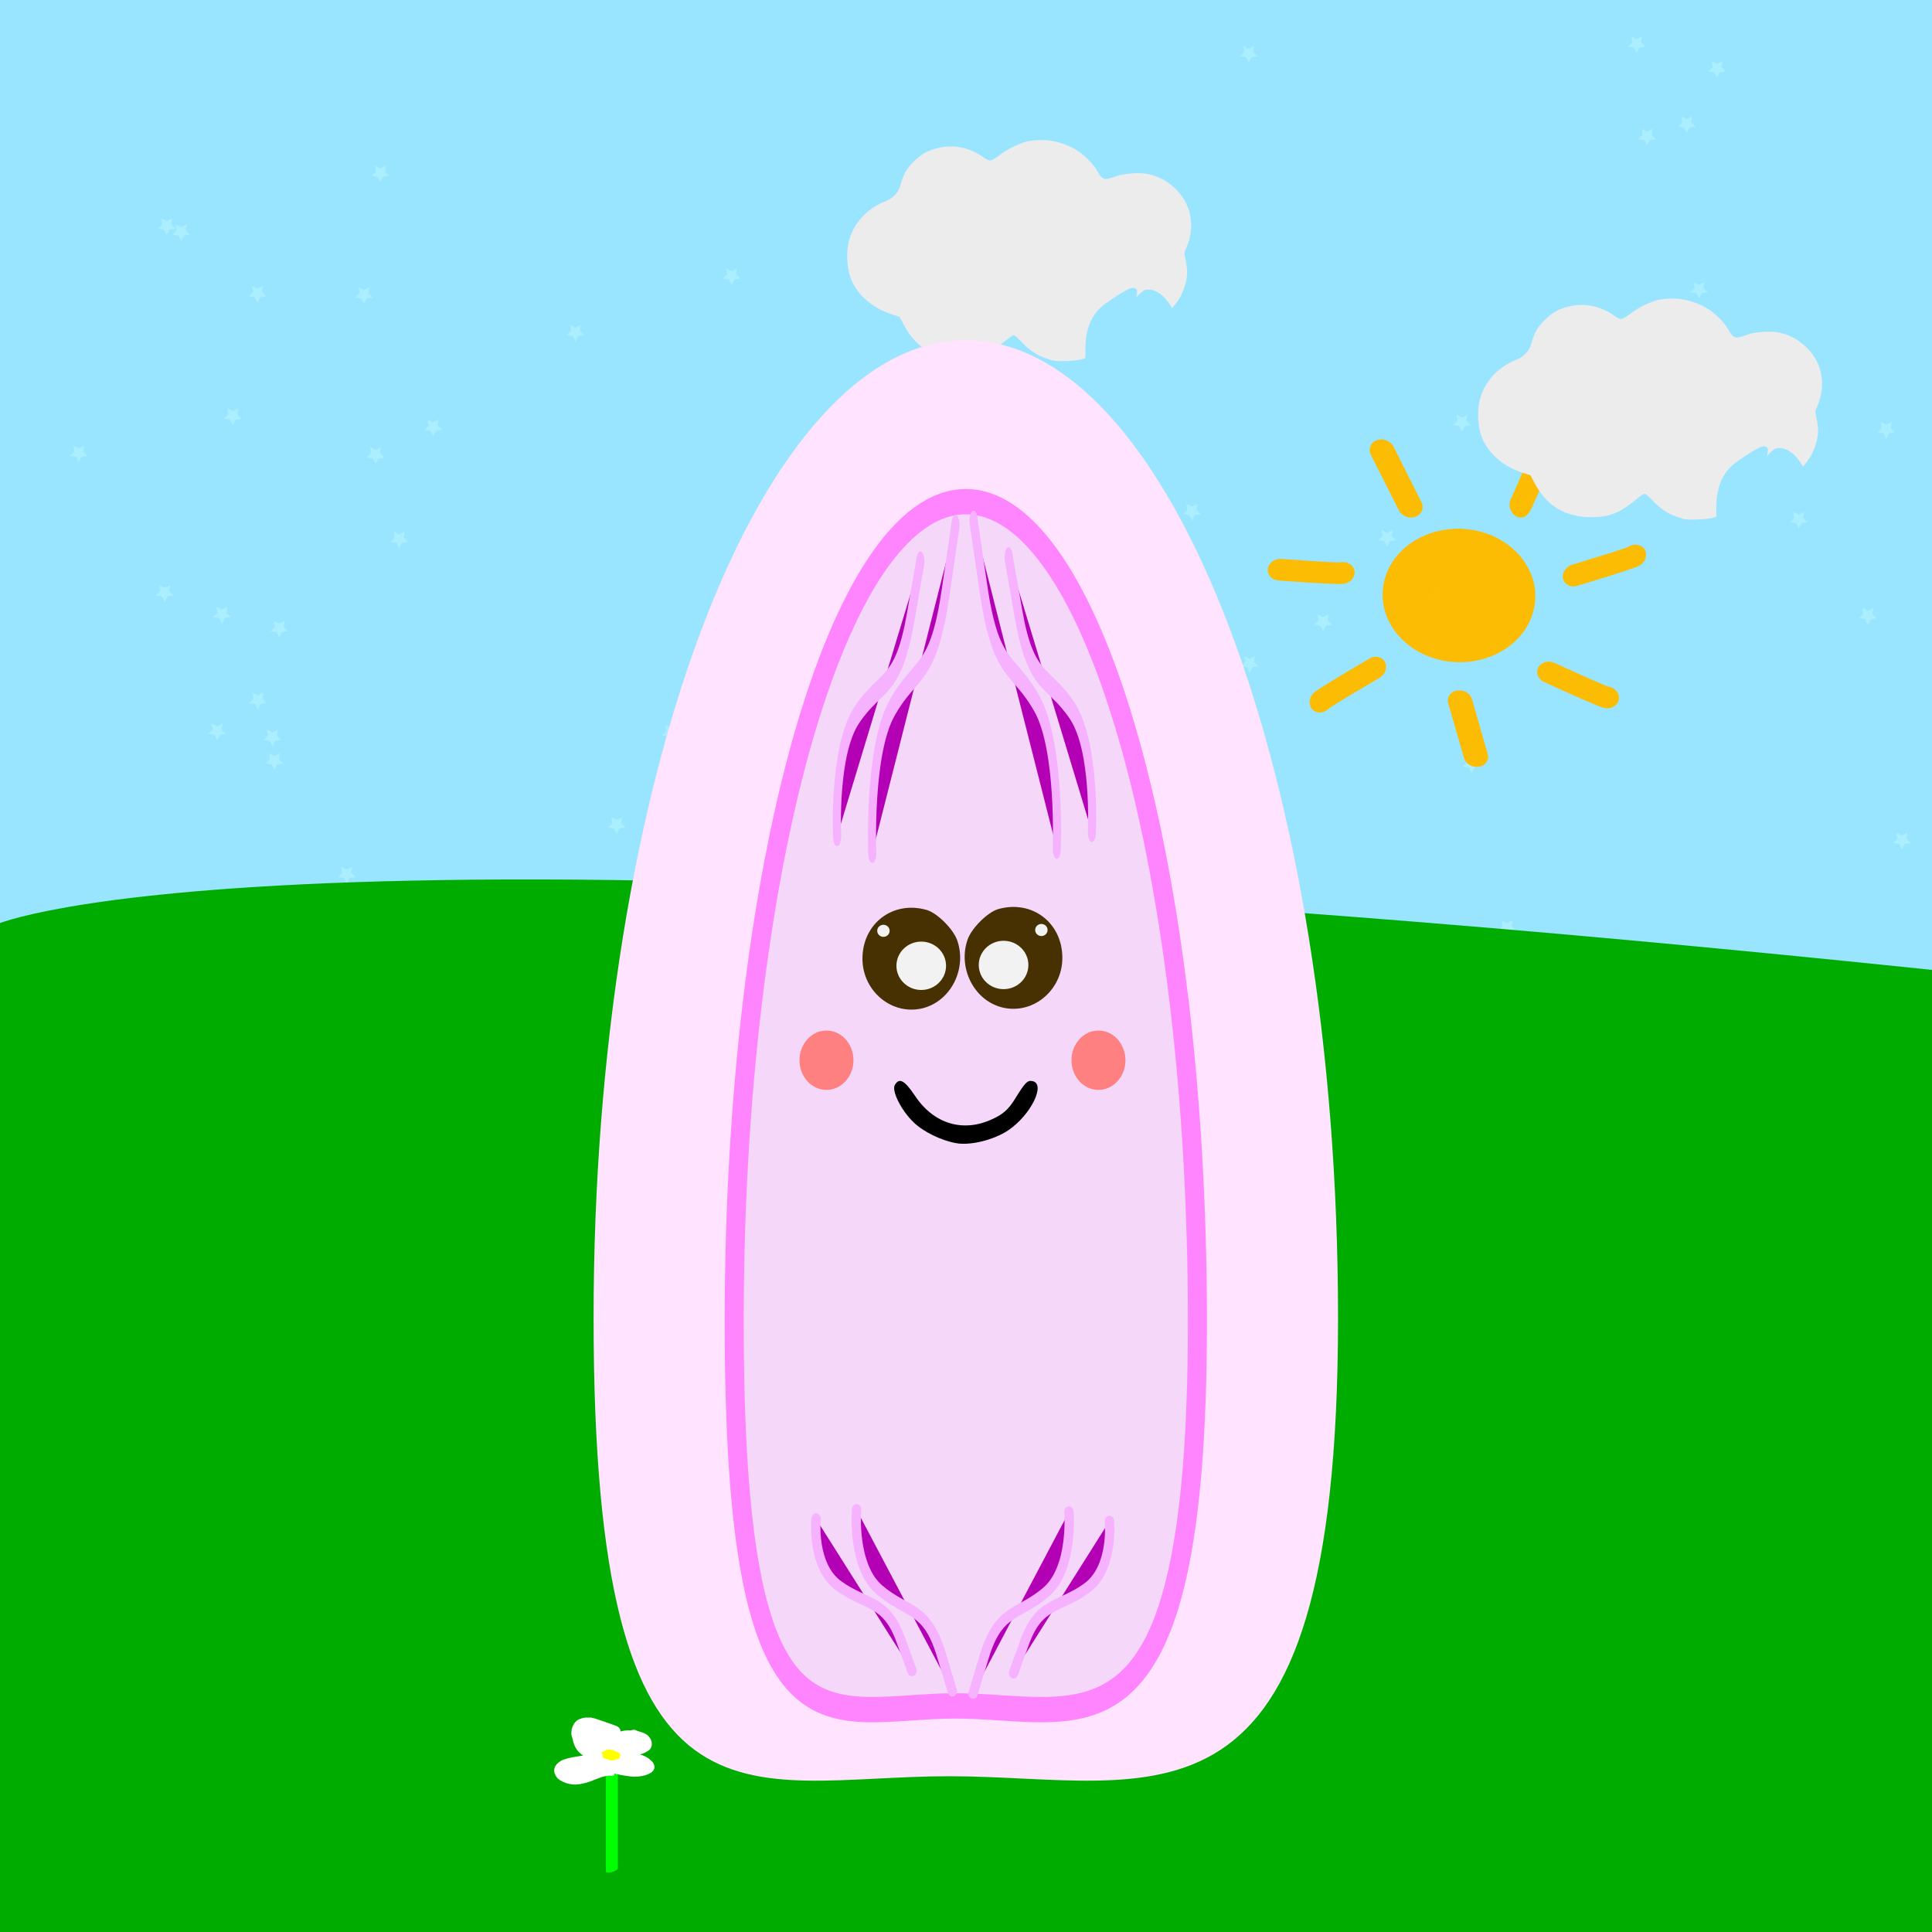<?xml version="1.0" encoding="UTF-8" standalone="no"?>
    <!-- Created with Love -->
    
    
    <svg
       width="256mm"
       height="256mm"
       viewBox="0 0 256 256"
       version="1.1"
       id="svg1227"
       inkscape:version="1.1 (c68e22c387, 2021-05-23)"
       sodipodi:docname="alice_5_0027000_16_62_805500_FFE3FF_FED9FE_473002_1.0211642122359_1.3590409218_1_0_0_-23.4_37.8_55_2_1_1_1.svg"
       xmlns:inkscape="http://www.inkscape.org/namespaces/inkscape"
       xmlns:sodipodi="http://sodipodi.sourceforge.net/DTD/sodipodi-0.dtd"
       xmlns:xlink="http://www.w3.org/1999/xlink"
       xmlns="http://www.w3.org/2000/svg"
       xmlns:svg="http://www.w3.org/2000/svg"
       xmlns:rdf="http://www.w3.org/1999/02/22-rdf-syntax-ns#"
       xmlns:cc="http://creativecommons.org/ns#"
       xmlns:dc="http://purl.org/dc/elements/1.1/">
      <title
         id="title826">DNA alice_5_0027000_16_62_805500_FFE3FF_FED9FE_473002_1.0211642122359_1.3590409218_1_0_0_-23.4_37.8_55_2_1_1_1</title>
      <sodipodi:namedview
         id="chonchon"
         pagecolor="#505050"
         bordercolor="#eeeeee"
         borderopacity="1"
         inkscape:pageshadow="0"
         inkscape:pageopacity="0"
         inkscape:pagecheckerboard="0"
         inkscape:document-units="mm"
         showgrid="false"
         inkscape:zoom="0.7500982"
         inkscape:cx="512"
         inkscape:cy="512"
         inkscape:window-width="512"
         inkscape:window-height="512"
         inkscape:window-x="0"
         inkscape:window-y="0"
         inkscape:window-maximized="0"
         inkscape:current-layer="layer1"
         fit-margin-top="0"
         fit-margin-left="0"
         fit-margin-right="0"
         fit-margin-bottom="0" />
      <defs
         id="defs1224" />
    
<g
     inkscape:groupmode="layer"
     id="g6036"
     inkscape:label="fondHaut"
     style="display:inline"
     transform="translate(33.304,170.164)">
    <rect
       style="display:inline;fill:#99e5ff;fill-opacity:1;stroke:none;stroke-width:0.708;stroke-linejoin:round;stroke-miterlimit:4;stroke-dasharray:none;stroke-opacity:1"
       id="rect6034"
       width="265.585"
       height="265.559"
       x="-33.508"
       y="-171.057" />
    <path
       d="m 98.886,-46.923 c -2.705,1.399 -3.802,5.351 -2.358,8.355 1.645,3.416 5.338,4.095 7.732,1.42 2.523,-2.819 1.81,-8.067 -1.353,-9.734 -1.298,-0.7 -2.742,-0.72 -4.021,-0.041 z"
       id="path60-4-2"
       style="display:inline;fill:#000000;stroke:none;stroke-width:0.019" />
  </g>
  
            <g
            inkscape:groupmode="layer"
            id="layer31"
            inkscape:label="etoiles">
                <path
                sodipodi:type="star"
                style="fill:#aaeeff;fill-opacity:1;stroke-width:6.667;stroke-linecap:round;stroke-linejoin:round"
                id="path4848-2_1"
                inkscape:flatsided="false"
                sodipodi:sides="5"
                sodipodi:cx="417.40503"
                sodipodi:cy="90.942993"
                sodipodi:r1="4.663743"
                sodipodi:r2="2.3318715"
                sodipodi:arg1="1.5707963"
                sodipodi:arg2="2.1991149"
                inkscape:rounded="0"
                inkscape:randomized="0"
                transform="matrix(0.265,0,0,0.265,-106.428,-19.244)
                            translate(174.4,68.2)"
                inkscape:transform-center-x="1.39135e-06"
                inkscape:transform-center-y="0.11783131"
                d="m 417.405,95.607 -1.371,-2.777 -3.065,-0.445 2.218,-2.162 -0.524,-3.052 2.741,1.441 2.741,-1.441 -0.524,3.052 2.218,2.162 -3.065,0.445 z" />
                <path
                sodipodi:type="star"
                style="fill:#aaeeff;fill-opacity:1;stroke-width:6.667;stroke-linecap:round;stroke-linejoin:round"
                id="path4848-2_2"
                inkscape:flatsided="false"
                sodipodi:sides="5"
                sodipodi:cx="417.40503"
                sodipodi:cy="90.942993"
                sodipodi:r1="4.663743"
                sodipodi:r2="2.3318715"
                sodipodi:arg1="1.5707963"
                sodipodi:arg2="2.1991149"
                inkscape:rounded="0"
                inkscape:randomized="0"
                transform="matrix(0.265,0,0,0.265,-106.428,-19.244)
                            translate(74.8,97.6)"
                inkscape:transform-center-x="1.39135e-06"
                inkscape:transform-center-y="0.11783131"
                d="m 417.405,95.607 -1.371,-2.777 -3.065,-0.445 2.218,-2.162 -0.524,-3.052 2.741,1.441 2.741,-1.441 -0.524,3.052 2.218,2.162 -3.065,0.445 z" />
                <path
                sodipodi:type="star"
                style="fill:#aaeeff;fill-opacity:1;stroke-width:6.667;stroke-linecap:round;stroke-linejoin:round"
                id="path4848-2_3"
                inkscape:flatsided="false"
                sodipodi:sides="5"
                sodipodi:cx="417.40503"
                sodipodi:cy="90.942993"
                sodipodi:r1="4.663743"
                sodipodi:r2="2.3318715"
                sodipodi:arg1="1.5707963"
                sodipodi:arg2="2.1991149"
                inkscape:rounded="0"
                inkscape:randomized="0"
                transform="matrix(0.265,0,0,0.265,-106.428,-19.244)
                            translate(120.4,350.2)"
                inkscape:transform-center-x="1.39135e-06"
                inkscape:transform-center-y="0.11783131"
                d="m 417.405,95.607 -1.371,-2.777 -3.065,-0.445 2.218,-2.162 -0.524,-3.052 2.741,1.441 2.741,-1.441 -0.524,3.052 2.218,2.162 -3.065,0.445 z" />
                <path
                sodipodi:type="star"
                style="fill:#aaeeff;fill-opacity:1;stroke-width:6.667;stroke-linecap:round;stroke-linejoin:round"
                id="path4848-2_4"
                inkscape:flatsided="false"
                sodipodi:sides="5"
                sodipodi:cx="417.40503"
                sodipodi:cy="90.942993"
                sodipodi:r1="4.663743"
                sodipodi:r2="2.3318715"
                sodipodi:arg1="1.5707963"
                sodipodi:arg2="2.1991149"
                inkscape:rounded="0"
                inkscape:randomized="0"
                transform="matrix(0.265,0,0,0.265,-106.428,-19.244)
                            translate(123.8,295.8)"
                inkscape:transform-center-x="1.39135e-06"
                inkscape:transform-center-y="0.11783131"
                d="m 417.405,95.607 -1.371,-2.777 -3.065,-0.445 2.218,-2.162 -0.524,-3.052 2.741,1.441 2.741,-1.441 -0.524,3.052 2.218,2.162 -3.065,0.445 z" />
                <path
                sodipodi:type="star"
                style="fill:#aaeeff;fill-opacity:1;stroke-width:6.667;stroke-linecap:round;stroke-linejoin:round"
                id="path4848-2_5"
                inkscape:flatsided="false"
                sodipodi:sides="5"
                sodipodi:cx="417.40503"
                sodipodi:cy="90.942993"
                sodipodi:r1="4.663743"
                sodipodi:r2="2.3318715"
                sodipodi:arg1="1.5707963"
                sodipodi:arg2="2.1991149"
                inkscape:rounded="0"
                inkscape:randomized="0"
                transform="matrix(0.265,0,0,0.265,-106.428,-19.244)
                            translate(591,306.4)"
                inkscape:transform-center-x="1.39135e-06"
                inkscape:transform-center-y="0.11783131"
                d="m 417.405,95.607 -1.371,-2.777 -3.065,-0.445 2.218,-2.162 -0.524,-3.052 2.741,1.441 2.741,-1.441 -0.524,3.052 2.218,2.162 -3.065,0.445 z" />
                <path
                sodipodi:type="star"
                style="fill:#aaeeff;fill-opacity:1;stroke-width:6.667;stroke-linecap:round;stroke-linejoin:round"
                id="path4848-2_6"
                inkscape:flatsided="false"
                sodipodi:sides="5"
                sodipodi:cx="417.40503"
                sodipodi:cy="90.942993"
                sodipodi:r1="4.663743"
                sodipodi:r2="2.3318715"
                sodipodi:arg1="1.5707963"
                sodipodi:arg2="2.1991149"
                inkscape:rounded="0"
                inkscape:randomized="0"
                transform="matrix(0.265,0,0,0.265,-106.428,-19.244)
                            translate(737.8,445.6)"
                inkscape:transform-center-x="1.39135e-06"
                inkscape:transform-center-y="0.11783131"
                d="m 417.405,95.607 -1.371,-2.777 -3.065,-0.445 2.218,-2.162 -0.524,-3.052 2.741,1.441 2.741,-1.441 -0.524,3.052 2.218,2.162 -3.065,0.445 z" />
                <path
                sodipodi:type="star"
                style="fill:#aaeeff;fill-opacity:1;stroke-width:6.667;stroke-linecap:round;stroke-linejoin:round"
                id="path4848-2_7"
                inkscape:flatsided="false"
                sodipodi:sides="5"
                sodipodi:cx="417.40503"
                sodipodi:cy="90.942993"
                sodipodi:r1="4.663743"
                sodipodi:r2="2.3318715"
                sodipodi:arg1="1.5707963"
                sodipodi:arg2="2.1991149"
                inkscape:rounded="0"
                inkscape:randomized="0"
                transform="matrix(0.265,0,0,0.265,-106.428,-19.244)
                            translate(66.6,278)"
                inkscape:transform-center-x="1.39135e-06"
                inkscape:transform-center-y="0.11783131"
                d="m 417.405,95.607 -1.371,-2.777 -3.065,-0.445 2.218,-2.162 -0.524,-3.052 2.741,1.441 2.741,-1.441 -0.524,3.052 2.218,2.162 -3.065,0.445 z" />
                <path
                sodipodi:type="star"
                style="fill:#aaeeff;fill-opacity:1;stroke-width:6.667;stroke-linecap:round;stroke-linejoin:round"
                id="path4848-2_8"
                inkscape:flatsided="false"
                sodipodi:sides="5"
                sodipodi:cx="417.40503"
                sodipodi:cy="90.942993"
                sodipodi:r1="4.663743"
                sodipodi:r2="2.3318715"
                sodipodi:arg1="1.5707963"
                sodipodi:arg2="2.1991149"
                inkscape:rounded="0"
                inkscape:randomized="0"
                transform="matrix(0.265,0,0,0.265,-106.428,-19.244)
                            translate(157.6,418.8)"
                inkscape:transform-center-x="1.39135e-06"
                inkscape:transform-center-y="0.11783131"
                d="m 417.405,95.607 -1.371,-2.777 -3.065,-0.445 2.218,-2.162 -0.524,-3.052 2.741,1.441 2.741,-1.441 -0.524,3.052 2.218,2.162 -3.065,0.445 z" />
                <path
                sodipodi:type="star"
                style="fill:#aaeeff;fill-opacity:1;stroke-width:6.667;stroke-linecap:round;stroke-linejoin:round"
                id="path4848-2_9"
                inkscape:flatsided="false"
                sodipodi:sides="5"
                sodipodi:cx="417.40503"
                sodipodi:cy="90.942993"
                sodipodi:r1="4.663743"
                sodipodi:r2="2.3318715"
                sodipodi:arg1="1.5707963"
                sodipodi:arg2="2.1991149"
                inkscape:rounded="0"
                inkscape:randomized="0"
                transform="matrix(0.265,0,0,0.265,-106.428,-19.244)
                            translate(92.8,347.2)"
                inkscape:transform-center-x="1.39135e-06"
                inkscape:transform-center-y="0.11783131"
                d="m 417.405,95.607 -1.371,-2.777 -3.065,-0.445 2.218,-2.162 -0.524,-3.052 2.741,1.441 2.741,-1.441 -0.524,3.052 2.218,2.162 -3.065,0.445 z" />
                <path
                sodipodi:type="star"
                style="fill:#aaeeff;fill-opacity:1;stroke-width:6.667;stroke-linecap:round;stroke-linejoin:round"
                id="path4848-2_10"
                inkscape:flatsided="false"
                sodipodi:sides="5"
                sodipodi:cx="417.40503"
                sodipodi:cy="90.942993"
                sodipodi:r1="4.663743"
                sodipodi:r2="2.3318715"
                sodipodi:arg1="1.5707963"
                sodipodi:arg2="2.1991149"
                inkscape:rounded="0"
                inkscape:randomized="0"
                transform="matrix(0.265,0,0,0.265,-106.428,-19.244)
                            translate(424.8,245.6)"
                inkscape:transform-center-x="1.39135e-06"
                inkscape:transform-center-y="0.11783131"
                d="m 417.405,95.607 -1.371,-2.777 -3.065,-0.445 2.218,-2.162 -0.524,-3.052 2.741,1.441 2.741,-1.441 -0.524,3.052 2.218,2.162 -3.065,0.445 z" />
                <path
                sodipodi:type="star"
                style="fill:#aaeeff;fill-opacity:1;stroke-width:6.667;stroke-linecap:round;stroke-linejoin:round"
                id="path4848-2_11"
                inkscape:flatsided="false"
                sodipodi:sides="5"
                sodipodi:cx="417.40503"
                sodipodi:cy="90.942993"
                sodipodi:r1="4.663743"
                sodipodi:r2="2.3318715"
                sodipodi:arg1="1.5707963"
                sodipodi:arg2="2.1991149"
                inkscape:rounded="0"
                inkscape:randomized="0"
                transform="matrix(0.265,0,0,0.265,-106.428,-19.244)
                            translate(807.8,49.8)"
                inkscape:transform-center-x="1.39135e-06"
                inkscape:transform-center-y="0.11783131"
                d="m 417.405,95.607 -1.371,-2.777 -3.065,-0.445 2.218,-2.162 -0.524,-3.052 2.741,1.441 2.741,-1.441 -0.524,3.052 2.218,2.162 -3.065,0.445 z" />
                <path
                sodipodi:type="star"
                style="fill:#aaeeff;fill-opacity:1;stroke-width:6.667;stroke-linecap:round;stroke-linejoin:round"
                id="path4848-2_12"
                inkscape:flatsided="false"
                sodipodi:sides="5"
                sodipodi:cx="417.40503"
                sodipodi:cy="90.942993"
                sodipodi:r1="4.663743"
                sodipodi:r2="2.3318715"
                sodipodi:arg1="1.5707963"
                sodipodi:arg2="2.1991149"
                inkscape:rounded="0"
                inkscape:randomized="0"
                transform="matrix(0.265,0,0,0.265,-106.428,-19.244)
                            translate(702.6,279)"
                inkscape:transform-center-x="1.39135e-06"
                inkscape:transform-center-y="0.11783131"
                d="m 417.405,95.607 -1.371,-2.777 -3.065,-0.445 2.218,-2.162 -0.524,-3.052 2.741,1.441 2.741,-1.441 -0.524,3.052 2.218,2.162 -3.065,0.445 z" />
                <path
                sodipodi:type="star"
                style="fill:#aaeeff;fill-opacity:1;stroke-width:6.667;stroke-linecap:round;stroke-linejoin:round"
                id="path4848-2_13"
                inkscape:flatsided="false"
                sodipodi:sides="5"
                sodipodi:cx="417.40503"
                sodipodi:cy="90.942993"
                sodipodi:r1="4.663743"
                sodipodi:r2="2.3318715"
                sodipodi:arg1="1.5707963"
                sodipodi:arg2="2.1991149"
                inkscape:rounded="0"
                inkscape:randomized="0"
                transform="matrix(0.265,0,0,0.265,-106.428,-19.244)
                            translate(513.8,223.8)"
                inkscape:transform-center-x="1.39135e-06"
                inkscape:transform-center-y="0.11783131"
                d="m 417.405,95.607 -1.371,-2.777 -3.065,-0.445 2.218,-2.162 -0.524,-3.052 2.741,1.441 2.741,-1.441 -0.524,3.052 2.218,2.162 -3.065,0.445 z" />
                <path
                sodipodi:type="star"
                style="fill:#aaeeff;fill-opacity:1;stroke-width:6.667;stroke-linecap:round;stroke-linejoin:round"
                id="path4848-2_14"
                inkscape:flatsided="false"
                sodipodi:sides="5"
                sodipodi:cx="417.40503"
                sodipodi:cy="90.942993"
                sodipodi:r1="4.663743"
                sodipodi:r2="2.3318715"
                sodipodi:arg1="1.5707963"
                sodipodi:arg2="2.1991149"
                inkscape:rounded="0"
                inkscape:randomized="0"
                transform="matrix(0.265,0,0,0.265,-106.428,-19.244)
                            translate(927.4,196.4)"
                inkscape:transform-center-x="1.39135e-06"
                inkscape:transform-center-y="0.11783131"
                d="m 417.405,95.607 -1.371,-2.777 -3.065,-0.445 2.218,-2.162 -0.524,-3.052 2.741,1.441 2.741,-1.441 -0.524,3.052 2.218,2.162 -3.065,0.445 z" />
                <path
                sodipodi:type="star"
                style="fill:#aaeeff;fill-opacity:1;stroke-width:6.667;stroke-linecap:round;stroke-linejoin:round"
                id="path4848-2_15"
                inkscape:flatsided="false"
                sodipodi:sides="5"
                sodipodi:cx="417.40503"
                sodipodi:cy="90.942993"
                sodipodi:r1="4.663743"
                sodipodi:r2="2.3318715"
                sodipodi:arg1="1.5707963"
                sodipodi:arg2="2.1991149"
                inkscape:rounded="0"
                inkscape:randomized="0"
                transform="matrix(0.265,0,0,0.265,-106.428,-19.244)
                            translate(608.6,8.4)"
                inkscape:transform-center-x="1.39135e-06"
                inkscape:transform-center-y="0.11783131"
                d="m 417.405,95.607 -1.371,-2.777 -3.065,-0.445 2.218,-2.162 -0.524,-3.052 2.741,1.441 2.741,-1.441 -0.524,3.052 2.218,2.162 -3.065,0.445 z" />
                <path
                sodipodi:type="star"
                style="fill:#aaeeff;fill-opacity:1;stroke-width:6.667;stroke-linecap:round;stroke-linejoin:round"
                id="path4848-2_16"
                inkscape:flatsided="false"
                sodipodi:sides="5"
                sodipodi:cx="417.40503"
                sodipodi:cy="90.942993"
                sodipodi:r1="4.663743"
                sodipodi:r2="2.3318715"
                sodipodi:arg1="1.5707963"
                sodipodi:arg2="2.1991149"
                inkscape:rounded="0"
                inkscape:randomized="0"
                transform="matrix(0.265,0,0,0.265,-106.428,-19.244)
                            translate(935.2,401.8)"
                inkscape:transform-center-x="1.39135e-06"
                inkscape:transform-center-y="0.11783131"
                d="m 417.405,95.607 -1.371,-2.777 -3.065,-0.445 2.218,-2.162 -0.524,-3.052 2.741,1.441 2.741,-1.441 -0.524,3.052 2.218,2.162 -3.065,0.445 z" />
                <path
                sodipodi:type="star"
                style="fill:#aaeeff;fill-opacity:1;stroke-width:6.667;stroke-linecap:round;stroke-linejoin:round"
                id="path4848-2_17"
                inkscape:flatsided="false"
                sodipodi:sides="5"
                sodipodi:cx="417.40503"
                sodipodi:cy="90.942993"
                sodipodi:r1="4.663743"
                sodipodi:r2="2.3318715"
                sodipodi:arg1="1.5707963"
                sodipodi:arg2="2.1991149"
                inkscape:rounded="0"
                inkscape:randomized="0"
                transform="matrix(0.265,0,0,0.265,-106.428,-19.244)
                            translate(715.2,192.8)"
                inkscape:transform-center-x="1.39135e-06"
                inkscape:transform-center-y="0.11783131"
                d="m 417.405,95.607 -1.371,-2.777 -3.065,-0.445 2.218,-2.162 -0.524,-3.052 2.741,1.441 2.741,-1.441 -0.524,3.052 2.218,2.162 -3.065,0.445 z" />
                <path
                sodipodi:type="star"
                style="fill:#aaeeff;fill-opacity:1;stroke-width:6.667;stroke-linecap:round;stroke-linejoin:round"
                id="path4848-2_18"
                inkscape:flatsided="false"
                sodipodi:sides="5"
                sodipodi:cx="417.40503"
                sodipodi:cy="90.942993"
                sodipodi:r1="4.663743"
                sodipodi:r2="2.3318715"
                sodipodi:arg1="1.5707963"
                sodipodi:arg2="2.1991149"
                inkscape:rounded="0"
                inkscape:randomized="0"
                transform="matrix(0.265,0,0,0.265,-106.428,-19.244)
                            translate(918.2,289.4)"
                inkscape:transform-center-x="1.39135e-06"
                inkscape:transform-center-y="0.11783131"
                d="m 417.405,95.607 -1.371,-2.777 -3.065,-0.445 2.218,-2.162 -0.524,-3.052 2.741,1.441 2.741,-1.441 -0.524,3.052 2.218,2.162 -3.065,0.445 z" />
                <path
                sodipodi:type="star"
                style="fill:#aaeeff;fill-opacity:1;stroke-width:6.667;stroke-linecap:round;stroke-linejoin:round"
                id="path4848-2_19"
                inkscape:flatsided="false"
                sodipodi:sides="5"
                sodipodi:cx="417.40503"
                sodipodi:cy="90.942993"
                sodipodi:r1="4.663743"
                sodipodi:r2="2.3318715"
                sodipodi:arg1="1.5707963"
                sodipodi:arg2="2.1991149"
                inkscape:rounded="0"
                inkscape:randomized="0"
                transform="matrix(0.265,0,0,0.265,-106.428,-19.244)
                            translate(350,119.6)"
                inkscape:transform-center-x="1.39135e-06"
                inkscape:transform-center-y="0.11783131"
                d="m 417.405,95.607 -1.371,-2.777 -3.065,-0.445 2.218,-2.162 -0.524,-3.052 2.741,1.441 2.741,-1.441 -0.524,3.052 2.218,2.162 -3.065,0.445 z" />
                <path
                sodipodi:type="star"
                style="fill:#aaeeff;fill-opacity:1;stroke-width:6.667;stroke-linecap:round;stroke-linejoin:round"
                id="path4848-2_20"
                inkscape:flatsided="false"
                sodipodi:sides="5"
                sodipodi:cx="417.40503"
                sodipodi:cy="90.942993"
                sodipodi:r1="4.663743"
                sodipodi:r2="2.3318715"
                sodipodi:arg1="1.5707963"
                sodipodi:arg2="2.1991149"
                inkscape:rounded="0"
                inkscape:randomized="0"
                transform="matrix(0.265,0,0,0.265,-106.428,-19.244)
                            translate(677.8,250.4)"
                inkscape:transform-center-x="1.39135e-06"
                inkscape:transform-center-y="0.11783131"
                d="m 417.405,95.607 -1.371,-2.777 -3.065,-0.445 2.218,-2.162 -0.524,-3.052 2.741,1.441 2.741,-1.441 -0.524,3.052 2.218,2.162 -3.065,0.445 z" />
                <path
                sodipodi:type="star"
                style="fill:#aaeeff;fill-opacity:1;stroke-width:6.667;stroke-linecap:round;stroke-linejoin:round"
                id="path4848-2_21"
                inkscape:flatsided="false"
                sodipodi:sides="5"
                sodipodi:cx="417.40503"
                sodipodi:cy="90.942993"
                sodipodi:r1="4.663743"
                sodipodi:r2="2.3318715"
                sodipodi:arg1="1.5707963"
                sodipodi:arg2="2.1991149"
                inkscape:rounded="0"
                inkscape:randomized="0"
                transform="matrix(0.265,0,0,0.265,-106.428,-19.244)
                            translate(200.8,195.2)"
                inkscape:transform-center-x="1.39135e-06"
                inkscape:transform-center-y="0.11783131"
                d="m 417.405,95.607 -1.371,-2.777 -3.065,-0.445 2.218,-2.162 -0.524,-3.052 2.741,1.441 2.741,-1.441 -0.524,3.052 2.218,2.162 -3.065,0.445 z" />
                <path
                sodipodi:type="star"
                style="fill:#aaeeff;fill-opacity:1;stroke-width:6.667;stroke-linecap:round;stroke-linejoin:round"
                id="path4848-2_22"
                inkscape:flatsided="false"
                sodipodi:sides="5"
                sodipodi:cx="417.40503"
                sodipodi:cy="90.942993"
                sodipodi:r1="4.663743"
                sodipodi:r2="2.3318715"
                sodipodi:arg1="1.5707963"
                sodipodi:arg2="2.1991149"
                inkscape:rounded="0"
                inkscape:randomized="0"
                transform="matrix(0.265,0,0,0.265,-106.428,-19.244)
                            translate(67.6,94.6)"
                inkscape:transform-center-x="1.39135e-06"
                inkscape:transform-center-y="0.11783131"
                d="m 417.405,95.607 -1.371,-2.777 -3.065,-0.445 2.218,-2.162 -0.524,-3.052 2.741,1.441 2.741,-1.441 -0.524,3.052 2.218,2.162 -3.065,0.445 z" />
                <path
                sodipodi:type="star"
                style="fill:#aaeeff;fill-opacity:1;stroke-width:6.667;stroke-linecap:round;stroke-linejoin:round"
                id="path4848-2_23"
                inkscape:flatsided="false"
                sodipodi:sides="5"
                sodipodi:cx="417.40503"
                sodipodi:cy="90.942993"
                sodipodi:r1="4.663743"
                sodipodi:r2="2.3318715"
                sodipodi:arg1="1.5707963"
                sodipodi:arg2="2.1991149"
                inkscape:rounded="0"
                inkscape:randomized="0"
                transform="matrix(0.265,0,0,0.265,-106.428,-19.244)
                            translate(354.8,420.4)"
                inkscape:transform-center-x="1.39135e-06"
                inkscape:transform-center-y="0.11783131"
                d="m 417.405,95.607 -1.371,-2.777 -3.065,-0.445 2.218,-2.162 -0.524,-3.052 2.741,1.441 2.741,-1.441 -0.524,3.052 2.218,2.162 -3.065,0.445 z" />
                <path
                sodipodi:type="star"
                style="fill:#aaeeff;fill-opacity:1;stroke-width:6.667;stroke-linecap:round;stroke-linejoin:round"
                id="path4848-2_24"
                inkscape:flatsided="false"
                sodipodi:sides="5"
                sodipodi:cx="417.40503"
                sodipodi:cy="90.942993"
                sodipodi:r1="4.663743"
                sodipodi:r2="2.3318715"
                sodipodi:arg1="1.5707963"
                sodipodi:arg2="2.1991149"
                inkscape:rounded="0"
                inkscape:randomized="0"
                transform="matrix(0.265,0,0,0.265,-106.428,-19.244)
                            translate(842.8,16)"
                inkscape:transform-center-x="1.39135e-06"
                inkscape:transform-center-y="0.11783131"
                d="m 417.405,95.607 -1.371,-2.777 -3.065,-0.445 2.218,-2.162 -0.524,-3.052 2.741,1.441 2.741,-1.441 -0.524,3.052 2.218,2.162 -3.065,0.445 z" />
                <path
                sodipodi:type="star"
                style="fill:#aaeeff;fill-opacity:1;stroke-width:6.667;stroke-linecap:round;stroke-linejoin:round"
                id="path4848-2_25"
                inkscape:flatsided="false"
                sodipodi:sides="5"
                sodipodi:cx="417.40503"
                sodipodi:cy="90.942993"
                sodipodi:r1="4.663743"
                sodipodi:r2="2.3318715"
                sodipodi:arg1="1.5707963"
                sodipodi:arg2="2.1991149"
                inkscape:rounded="0"
                inkscape:randomized="0"
                transform="matrix(0.265,0,0,0.265,-106.428,-19.244)
                            translate(418.8,312.4)"
                inkscape:transform-center-x="1.39135e-06"
                inkscape:transform-center-y="0.11783131"
                d="m 417.405,95.607 -1.371,-2.777 -3.065,-0.445 2.218,-2.162 -0.524,-3.052 2.741,1.441 2.741,-1.441 -0.524,3.052 2.218,2.162 -3.065,0.445 z" />
                <path
                sodipodi:type="star"
                style="fill:#aaeeff;fill-opacity:1;stroke-width:6.667;stroke-linecap:round;stroke-linejoin:round"
                id="path4848-2_26"
                inkscape:flatsided="false"
                sodipodi:sides="5"
                sodipodi:cx="417.40503"
                sodipodi:cy="90.942993"
                sodipodi:r1="4.663743"
                sodipodi:r2="2.3318715"
                sodipodi:arg1="1.5707963"
                sodipodi:arg2="2.1991149"
                inkscape:rounded="0"
                inkscape:randomized="0"
                transform="matrix(0.265,0,0,0.265,-106.428,-19.244)
                            translate(319.6,348)"
                inkscape:transform-center-x="1.39135e-06"
                inkscape:transform-center-y="0.11783131"
                d="m 417.405,95.607 -1.371,-2.777 -3.065,-0.445 2.218,-2.162 -0.524,-3.052 2.741,1.441 2.741,-1.441 -0.524,3.052 2.218,2.162 -3.065,0.445 z" />
                <path
                sodipodi:type="star"
                style="fill:#aaeeff;fill-opacity:1;stroke-width:6.667;stroke-linecap:round;stroke-linejoin:round"
                id="path4848-2_27"
                inkscape:flatsided="false"
                sodipodi:sides="5"
                sodipodi:cx="417.40503"
                sodipodi:cy="90.942993"
                sodipodi:r1="4.663743"
                sodipodi:r2="2.3318715"
                sodipodi:arg1="1.5707963"
                sodipodi:arg2="2.1991149"
                inkscape:rounded="0"
                inkscape:randomized="0"
                transform="matrix(0.265,0,0,0.265,-106.428,-19.244)
                            translate(720,363.6)"
                inkscape:transform-center-x="1.39135e-06"
                inkscape:transform-center-y="0.11783131"
                d="m 417.405,95.607 -1.371,-2.777 -3.065,-0.445 2.218,-2.162 -0.524,-3.052 2.741,1.441 2.741,-1.441 -0.524,3.052 2.218,2.162 -3.065,0.445 z" />
                <path
                sodipodi:type="star"
                style="fill:#aaeeff;fill-opacity:1;stroke-width:6.667;stroke-linecap:round;stroke-linejoin:round"
                id="path4848-2_28"
                inkscape:flatsided="false"
                sodipodi:sides="5"
                sodipodi:cx="417.40503"
                sodipodi:cy="90.942993"
                sodipodi:r1="4.663743"
                sodipodi:r2="2.3318715"
                sodipodi:arg1="1.5707963"
                sodipodi:arg2="2.1991149"
                inkscape:rounded="0"
                inkscape:randomized="0"
                transform="matrix(0.265,0,0,0.265,-106.428,-19.244)
                            translate(172,209)"
                inkscape:transform-center-x="1.39135e-06"
                inkscape:transform-center-y="0.11783131"
                d="m 417.405,95.607 -1.371,-2.777 -3.065,-0.445 2.218,-2.162 -0.524,-3.052 2.741,1.441 2.741,-1.441 -0.524,3.052 2.218,2.162 -3.065,0.445 z" />
                <path
                sodipodi:type="star"
                style="fill:#aaeeff;fill-opacity:1;stroke-width:6.667;stroke-linecap:round;stroke-linejoin:round"
                id="path4848-2_29"
                inkscape:flatsided="false"
                sodipodi:sides="5"
                sodipodi:cx="417.40503"
                sodipodi:cy="90.942993"
                sodipodi:r1="4.663743"
                sodipodi:r2="2.3318715"
                sodipodi:arg1="1.5707963"
                sodipodi:arg2="2.1991149"
                inkscape:rounded="0"
                inkscape:randomized="0"
                transform="matrix(0.265,0,0,0.265,-106.428,-19.244)
                            translate(827.6,43.6)"
                inkscape:transform-center-x="1.39135e-06"
                inkscape:transform-center-y="0.11783131"
                d="m 417.405,95.607 -1.371,-2.777 -3.065,-0.445 2.218,-2.162 -0.524,-3.052 2.741,1.441 2.741,-1.441 -0.524,3.052 2.218,2.162 -3.065,0.445 z" />
                <path
                sodipodi:type="star"
                style="fill:#aaeeff;fill-opacity:1;stroke-width:6.667;stroke-linecap:round;stroke-linejoin:round"
                id="path4848-2_30"
                inkscape:flatsided="false"
                sodipodi:sides="5"
                sodipodi:cx="417.40503"
                sodipodi:cy="90.942993"
                sodipodi:r1="4.663743"
                sodipodi:r2="2.3318715"
                sodipodi:arg1="1.5707963"
                sodipodi:arg2="2.1991149"
                inkscape:rounded="0"
                inkscape:randomized="0"
                transform="matrix(0.265,0,0,0.265,-106.428,-19.244)
                            translate(497.2,323.4)"
                inkscape:transform-center-x="1.39135e-06"
                inkscape:transform-center-y="0.11783131"
                d="m 417.405,95.607 -1.371,-2.777 -3.065,-0.445 2.218,-2.162 -0.524,-3.052 2.741,1.441 2.741,-1.441 -0.524,3.052 2.218,2.162 -3.065,0.445 z" />
                <path
                sodipodi:type="star"
                style="fill:#aaeeff;fill-opacity:1;stroke-width:6.667;stroke-linecap:round;stroke-linejoin:round"
                id="path4848-2_31"
                inkscape:flatsided="false"
                sodipodi:sides="5"
                sodipodi:cx="417.40503"
                sodipodi:cy="90.942993"
                sodipodi:r1="4.663743"
                sodipodi:r2="2.3318715"
                sodipodi:arg1="1.5707963"
                sodipodi:arg2="2.1991149"
                inkscape:rounded="0"
                inkscape:randomized="0"
                transform="matrix(0.265,0,0,0.265,-106.428,-19.244)
                            translate(183.8,251.2)"
                inkscape:transform-center-x="1.39135e-06"
                inkscape:transform-center-y="0.11783131"
                d="m 417.405,95.607 -1.371,-2.777 -3.065,-0.445 2.218,-2.162 -0.524,-3.052 2.741,1.441 2.741,-1.441 -0.524,3.052 2.218,2.162 -3.065,0.445 z" />
                <path
                sodipodi:type="star"
                style="fill:#aaeeff;fill-opacity:1;stroke-width:6.667;stroke-linecap:round;stroke-linejoin:round"
                id="path4848-2_32"
                inkscape:flatsided="false"
                sodipodi:sides="5"
                sodipodi:cx="417.40503"
                sodipodi:cy="90.942993"
                sodipodi:r1="4.663743"
                sodipodi:r2="2.3318715"
                sodipodi:arg1="1.5707963"
                sodipodi:arg2="2.1991149"
                inkscape:rounded="0"
                inkscape:randomized="0"
                transform="matrix(0.265,0,0,0.265,-106.428,-19.244)
                            translate(272,147.8)"
                inkscape:transform-center-x="1.39135e-06"
                inkscape:transform-center-y="0.11783131"
                d="m 417.405,95.607 -1.371,-2.777 -3.065,-0.445 2.218,-2.162 -0.524,-3.052 2.741,1.441 2.741,-1.441 -0.524,3.052 2.218,2.162 -3.065,0.445 z" />
                <path
                sodipodi:type="star"
                style="fill:#aaeeff;fill-opacity:1;stroke-width:6.667;stroke-linecap:round;stroke-linejoin:round"
                id="path4848-2_33"
                inkscape:flatsided="false"
                sodipodi:sides="5"
                sodipodi:cx="417.40503"
                sodipodi:cy="90.942993"
                sodipodi:r1="4.663743"
                sodipodi:r2="2.3318715"
                sodipodi:arg1="1.5707963"
                sodipodi:arg2="2.1991149"
                inkscape:rounded="0"
                inkscape:randomized="0"
                transform="matrix(0.265,0,0,0.265,-106.428,-19.244)
                            translate(113,128.4)"
                inkscape:transform-center-x="1.39135e-06"
                inkscape:transform-center-y="0.11783131"
                d="m 417.405,95.607 -1.371,-2.777 -3.065,-0.445 2.218,-2.162 -0.524,-3.052 2.741,1.441 2.741,-1.441 -0.524,3.052 2.218,2.162 -3.065,0.445 z" />
                <path
                sodipodi:type="star"
                style="fill:#aaeeff;fill-opacity:1;stroke-width:6.667;stroke-linecap:round;stroke-linejoin:round"
                id="path4848-2_34"
                inkscape:flatsided="false"
                sodipodi:sides="5"
                sodipodi:cx="417.40503"
                sodipodi:cy="90.942993"
                sodipodi:r1="4.663743"
                sodipodi:r2="2.3318715"
                sodipodi:arg1="1.5707963"
                sodipodi:arg2="2.1991149"
                inkscape:rounded="0"
                inkscape:randomized="0"
                transform="matrix(0.265,0,0,0.265,-106.428,-19.244)
                            translate(609,313.4)"
                inkscape:transform-center-x="1.39135e-06"
                inkscape:transform-center-y="0.11783131"
                d="m 417.405,95.607 -1.371,-2.777 -3.065,-0.445 2.218,-2.162 -0.524,-3.052 2.741,1.441 2.741,-1.441 -0.524,3.052 2.218,2.162 -3.065,0.445 z" />
                <path
                sodipodi:type="star"
                style="fill:#aaeeff;fill-opacity:1;stroke-width:6.667;stroke-linecap:round;stroke-linejoin:round"
                id="path4848-2_35"
                inkscape:flatsided="false"
                sodipodi:sides="5"
                sodipodi:cx="417.40503"
                sodipodi:cy="90.942993"
                sodipodi:r1="4.663743"
                sodipodi:r2="2.3318715"
                sodipodi:arg1="1.5707963"
                sodipodi:arg2="2.1991149"
                inkscape:rounded="0"
                inkscape:randomized="0"
                transform="matrix(0.265,0,0,0.265,-106.428,-19.244)
                            translate(328.8,412.8)"
                inkscape:transform-center-x="1.39135e-06"
                inkscape:transform-center-y="0.11783131"
                d="m 417.405,95.607 -1.371,-2.777 -3.065,-0.445 2.218,-2.162 -0.524,-3.052 2.741,1.441 2.741,-1.441 -0.524,3.052 2.218,2.162 -3.065,0.445 z" />
                <path
                sodipodi:type="star"
                style="fill:#aaeeff;fill-opacity:1;stroke-width:6.667;stroke-linecap:round;stroke-linejoin:round"
                id="path4848-2_36"
                inkscape:flatsided="false"
                sodipodi:sides="5"
                sodipodi:cx="417.40503"
                sodipodi:cy="90.942993"
                sodipodi:r1="4.663743"
                sodipodi:r2="2.3318715"
                sodipodi:arg1="1.5707963"
                sodipodi:arg2="2.1991149"
                inkscape:rounded="0"
                inkscape:randomized="0"
                transform="matrix(0.265,0,0,0.265,-106.428,-19.244)
                            translate(474.2,360.6)"
                inkscape:transform-center-x="1.39135e-06"
                inkscape:transform-center-y="0.11783131"
                d="m 417.405,95.607 -1.371,-2.777 -3.065,-0.445 2.218,-2.162 -0.524,-3.052 2.741,1.441 2.741,-1.441 -0.524,3.052 2.218,2.162 -3.065,0.445 z" />
                <path
                sodipodi:type="star"
                style="fill:#aaeeff;fill-opacity:1;stroke-width:6.667;stroke-linecap:round;stroke-linejoin:round"
                id="path4848-2_37"
                inkscape:flatsided="false"
                sodipodi:sides="5"
                sodipodi:cx="417.40503"
                sodipodi:cy="90.942993"
                sodipodi:r1="4.663743"
                sodipodi:r2="2.3318715"
                sodipodi:arg1="1.5707963"
                sodipodi:arg2="2.1991149"
                inkscape:rounded="0"
                inkscape:randomized="0"
                transform="matrix(0.265,0,0,0.265,-106.428,-19.244)
                            translate(292.6,394)"
                inkscape:transform-center-x="1.39135e-06"
                inkscape:transform-center-y="0.11783131"
                d="m 417.405,95.607 -1.371,-2.777 -3.065,-0.445 2.218,-2.162 -0.524,-3.052 2.741,1.441 2.741,-1.441 -0.524,3.052 2.218,2.162 -3.065,0.445 z" />
                <path
                sodipodi:type="star"
                style="fill:#aaeeff;fill-opacity:1;stroke-width:6.667;stroke-linecap:round;stroke-linejoin:round"
                id="path4848-2_38"
                inkscape:flatsided="false"
                sodipodi:sides="5"
                sodipodi:cx="417.40503"
                sodipodi:cy="90.942993"
                sodipodi:r1="4.663743"
                sodipodi:r2="2.3318715"
                sodipodi:arg1="1.5707963"
                sodipodi:arg2="2.1991149"
                inkscape:rounded="0"
                inkscape:randomized="0"
                transform="matrix(0.265,0,0,0.265,-106.428,-19.244)
                            translate(554.2,310.6)"
                inkscape:transform-center-x="1.39135e-06"
                inkscape:transform-center-y="0.11783131"
                d="m 417.405,95.607 -1.371,-2.777 -3.065,-0.445 2.218,-2.162 -0.524,-3.052 2.741,1.441 2.741,-1.441 -0.524,3.052 2.218,2.162 -3.065,0.445 z" />
                <path
                sodipodi:type="star"
                style="fill:#aaeeff;fill-opacity:1;stroke-width:6.667;stroke-linecap:round;stroke-linejoin:round"
                id="path4848-2_39"
                inkscape:flatsided="false"
                sodipodi:sides="5"
                sodipodi:cx="417.40503"
                sodipodi:cy="90.942993"
                sodipodi:r1="4.663743"
                sodipodi:r2="2.3318715"
                sodipodi:arg1="1.5707963"
                sodipodi:arg2="2.1991149"
                inkscape:rounded="0"
                inkscape:randomized="0"
                transform="matrix(0.265,0,0,0.265,-106.428,-19.244)
                            translate(339.4,319.6)"
                inkscape:transform-center-x="1.39135e-06"
                inkscape:transform-center-y="0.11783131"
                d="m 417.405,95.607 -1.371,-2.777 -3.065,-0.445 2.218,-2.162 -0.524,-3.052 2.741,1.441 2.741,-1.441 -0.524,3.052 2.218,2.162 -3.065,0.445 z" />
                <path
                sodipodi:type="star"
                style="fill:#aaeeff;fill-opacity:1;stroke-width:6.667;stroke-linecap:round;stroke-linejoin:round"
                id="path4848-2_40"
                inkscape:flatsided="false"
                sodipodi:sides="5"
                sodipodi:cx="417.40503"
                sodipodi:cy="90.942993"
                sodipodi:r1="4.663743"
                sodipodi:r2="2.3318715"
                sodipodi:arg1="1.5707963"
                sodipodi:arg2="2.1991149"
                inkscape:rounded="0"
                inkscape:randomized="0"
                transform="matrix(0.265,0,0,0.265,-106.428,-19.244)
                            translate(833.8,126.4)"
                inkscape:transform-center-x="1.39135e-06"
                inkscape:transform-center-y="0.11783131"
                d="m 417.405,95.607 -1.371,-2.777 -3.065,-0.445 2.218,-2.162 -0.524,-3.052 2.741,1.441 2.741,-1.441 -0.524,3.052 2.218,2.162 -3.065,0.445 z" />
                <path
                sodipodi:type="star"
                style="fill:#aaeeff;fill-opacity:1;stroke-width:6.667;stroke-linecap:round;stroke-linejoin:round"
                id="path4848-2_41"
                inkscape:flatsided="false"
                sodipodi:sides="5"
                sodipodi:cx="417.40503"
                sodipodi:cy="90.942993"
                sodipodi:r1="4.663743"
                sodipodi:r2="2.3318715"
                sodipodi:arg1="1.5707963"
                sodipodi:arg2="2.1991149"
                inkscape:rounded="0"
                inkscape:randomized="0"
                transform="matrix(0.265,0,0,0.265,-106.428,-19.244)
                            translate(121.4,362)"
                inkscape:transform-center-x="1.39135e-06"
                inkscape:transform-center-y="0.11783131"
                d="m 417.405,95.607 -1.371,-2.777 -3.065,-0.445 2.218,-2.162 -0.524,-3.052 2.741,1.441 2.741,-1.441 -0.524,3.052 2.218,2.162 -3.065,0.445 z" />
                <path
                sodipodi:type="star"
                style="fill:#aaeeff;fill-opacity:1;stroke-width:6.667;stroke-linecap:round;stroke-linejoin:round"
                id="path4848-2_42"
                inkscape:flatsided="false"
                sodipodi:sides="5"
                sodipodi:cx="417.40503"
                sodipodi:cy="90.942993"
                sodipodi:r1="4.663743"
                sodipodi:r2="2.3318715"
                sodipodi:arg1="1.5707963"
                sodipodi:arg2="2.1991149"
                inkscape:rounded="0"
                inkscape:randomized="0"
                transform="matrix(0.265,0,0,0.265,-106.428,-19.244)
                            translate(580.2,237.4)"
                inkscape:transform-center-x="1.39135e-06"
                inkscape:transform-center-y="0.11783131"
                d="m 417.405,95.607 -1.371,-2.777 -3.065,-0.445 2.218,-2.162 -0.524,-3.052 2.741,1.441 2.741,-1.441 -0.524,3.052 2.218,2.162 -3.065,0.445 z" />
                <path
                sodipodi:type="star"
                style="fill:#aaeeff;fill-opacity:1;stroke-width:6.667;stroke-linecap:round;stroke-linejoin:round"
                id="path4848-2_43"
                inkscape:flatsided="false"
                sodipodi:sides="5"
                sodipodi:cx="417.40503"
                sodipodi:cy="90.942993"
                sodipodi:r1="4.663743"
                sodipodi:r2="2.3318715"
                sodipodi:arg1="1.5707963"
                sodipodi:arg2="2.1991149"
                inkscape:rounded="0"
                inkscape:randomized="0"
                transform="matrix(0.265,0,0,0.265,-106.428,-19.244)
                            translate(453.8,172.8)"
                inkscape:transform-center-x="1.39135e-06"
                inkscape:transform-center-y="0.11783131"
                d="m 417.405,95.607 -1.371,-2.777 -3.065,-0.445 2.218,-2.162 -0.524,-3.052 2.741,1.441 2.741,-1.441 -0.524,3.052 2.218,2.162 -3.065,0.445 z" />
                <path
                sodipodi:type="star"
                style="fill:#aaeeff;fill-opacity:1;stroke-width:6.667;stroke-linecap:round;stroke-linejoin:round"
                id="path4848-2_44"
                inkscape:flatsided="false"
                sodipodi:sides="5"
                sodipodi:cx="417.40503"
                sodipodi:cy="90.942993"
                sodipodi:r1="4.663743"
                sodipodi:r2="2.3318715"
                sodipodi:arg1="1.5707963"
                sodipodi:arg2="2.1991149"
                inkscape:rounded="0"
                inkscape:randomized="0"
                transform="matrix(0.265,0,0,0.265,-106.428,-19.244)
                            translate(100.6,189.6)"
                inkscape:transform-center-x="1.39135e-06"
                inkscape:transform-center-y="0.11783131"
                d="m 417.405,95.607 -1.371,-2.777 -3.065,-0.445 2.218,-2.162 -0.524,-3.052 2.741,1.441 2.741,-1.441 -0.524,3.052 2.218,2.162 -3.065,0.445 z" />
                <path
                sodipodi:type="star"
                style="fill:#aaeeff;fill-opacity:1;stroke-width:6.667;stroke-linecap:round;stroke-linejoin:round"
                id="path4848-2_45"
                inkscape:flatsided="false"
                sodipodi:sides="5"
                sodipodi:cx="417.40503"
                sodipodi:cy="90.942993"
                sodipodi:r1="4.663743"
                sodipodi:r2="2.3318715"
                sodipodi:arg1="1.5707963"
                sodipodi:arg2="2.1991149"
                inkscape:rounded="0"
                inkscape:randomized="0"
                transform="matrix(0.265,0,0,0.265,-106.428,-19.244)
                            translate(883.6,241.4)"
                inkscape:transform-center-x="1.39135e-06"
                inkscape:transform-center-y="0.11783131"
                d="m 417.405,95.607 -1.371,-2.777 -3.065,-0.445 2.218,-2.162 -0.524,-3.052 2.741,1.441 2.741,-1.441 -0.524,3.052 2.218,2.162 -3.065,0.445 z" />
                <path
                sodipodi:type="star"
                style="fill:#aaeeff;fill-opacity:1;stroke-width:6.667;stroke-linecap:round;stroke-linejoin:round"
                id="path4848-2_46"
                inkscape:flatsided="false"
                sodipodi:sides="5"
                sodipodi:cx="417.40503"
                sodipodi:cy="90.942993"
                sodipodi:r1="4.663743"
                sodipodi:r2="2.3318715"
                sodipodi:arg1="1.5707963"
                sodipodi:arg2="2.1991149"
                inkscape:rounded="0"
                inkscape:randomized="0"
                transform="matrix(0.265,0,0,0.265,-106.428,-19.244)
                            translate(95.2,288.8)"
                inkscape:transform-center-x="1.39135e-06"
                inkscape:transform-center-y="0.11783131"
                d="m 417.405,95.607 -1.371,-2.777 -3.065,-0.445 2.218,-2.162 -0.524,-3.052 2.741,1.441 2.741,-1.441 -0.524,3.052 2.218,2.162 -3.065,0.445 z" />
                <path
                sodipodi:type="star"
                style="fill:#aaeeff;fill-opacity:1;stroke-width:6.667;stroke-linecap:round;stroke-linejoin:round"
                id="path4848-2_47"
                inkscape:flatsided="false"
                sodipodi:sides="5"
                sodipodi:cx="417.40503"
                sodipodi:cy="90.942993"
                sodipodi:r1="4.663743"
                sodipodi:r2="2.3318715"
                sodipodi:arg1="1.5707963"
                sodipodi:arg2="2.1991149"
                inkscape:rounded="0"
                inkscape:randomized="0"
                transform="matrix(0.265,0,0,0.265,-106.428,-19.244)
                            translate(645.8,292.6)"
                inkscape:transform-center-x="1.39135e-06"
                inkscape:transform-center-y="0.11783131"
                d="m 417.405,95.607 -1.371,-2.777 -3.065,-0.445 2.218,-2.162 -0.524,-3.052 2.741,1.441 2.741,-1.441 -0.524,3.052 2.218,2.162 -3.065,0.445 z" />
                <path
                sodipodi:type="star"
                style="fill:#aaeeff;fill-opacity:1;stroke-width:6.667;stroke-linecap:round;stroke-linejoin:round"
                id="path4848-2_48"
                inkscape:flatsided="false"
                sodipodi:sides="5"
                sodipodi:cx="417.40503"
                sodipodi:cy="90.942993"
                sodipodi:r1="4.663743"
                sodipodi:r2="2.3318715"
                sodipodi:arg1="1.5707963"
                sodipodi:arg2="2.1991149"
                inkscape:rounded="0"
                inkscape:randomized="0"
                transform="matrix(0.265,0,0,0.265,-106.428,-19.244)
                            translate(23.6,208.2)"
                inkscape:transform-center-x="1.39135e-06"
                inkscape:transform-center-y="0.11783131"
                d="m 417.405,95.607 -1.371,-2.777 -3.065,-0.445 2.218,-2.162 -0.524,-3.052 2.741,1.441 2.741,-1.441 -0.524,3.052 2.218,2.162 -3.065,0.445 z" />
                <path
                sodipodi:type="star"
                style="fill:#aaeeff;fill-opacity:1;stroke-width:6.667;stroke-linecap:round;stroke-linejoin:round"
                id="path4848-2_49"
                inkscape:flatsided="false"
                sodipodi:sides="5"
                sodipodi:cx="417.40503"
                sodipodi:cy="90.942993"
                sodipodi:r1="4.663743"
                sodipodi:r2="2.3318715"
                sodipodi:arg1="1.5707963"
                sodipodi:arg2="2.1991149"
                inkscape:rounded="0"
                inkscape:randomized="0"
                transform="matrix(0.265,0,0,0.265,-106.428,-19.244)
                            translate(428.8,200.8)"
                inkscape:transform-center-x="1.39135e-06"
                inkscape:transform-center-y="0.11783131"
                d="m 417.405,95.607 -1.371,-2.777 -3.065,-0.445 2.218,-2.162 -0.524,-3.052 2.741,1.441 2.741,-1.441 -0.524,3.052 2.218,2.162 -3.065,0.445 z" />
                <path
                sodipodi:type="star"
                style="fill:#aaeeff;fill-opacity:1;stroke-width:6.667;stroke-linecap:round;stroke-linejoin:round"
                id="path4848-2_50"
                inkscape:flatsided="false"
                sodipodi:sides="5"
                sodipodi:cx="417.40503"
                sodipodi:cy="90.942993"
                sodipodi:r1="4.663743"
                sodipodi:r2="2.3318715"
                sodipodi:arg1="1.5707963"
                sodipodi:arg2="2.1991149"
                inkscape:rounded="0"
                inkscape:randomized="0"
                transform="matrix(0.265,0,0,0.265,-106.428,-19.244)
                            translate(802.6,3.6)"
                inkscape:transform-center-x="1.39135e-06"
                inkscape:transform-center-y="0.11783131"
                d="m 417.405,95.607 -1.371,-2.777 -3.065,-0.445 2.218,-2.162 -0.524,-3.052 2.741,1.441 2.741,-1.441 -0.524,3.052 2.218,2.162 -3.065,0.445 z" />
                <path
                sodipodi:type="star"
                style="fill:#aaeeff;fill-opacity:1;stroke-width:6.667;stroke-linecap:round;stroke-linejoin:round"
                id="path4848-2_51"
                inkscape:flatsided="false"
                sodipodi:sides="5"
                sodipodi:cx="417.40503"
                sodipodi:cy="90.942993"
                sodipodi:r1="4.663743"
                sodipodi:r2="2.3318715"
                sodipodi:arg1="1.5707963"
                sodipodi:arg2="2.1991149"
                inkscape:rounded="0"
                inkscape:randomized="0"
                transform="matrix(0.265,0,0,0.265,-106.428,-19.244)
                            translate(113.2,331.8)"
                inkscape:transform-center-x="1.39135e-06"
                inkscape:transform-center-y="0.11783131"
                d="m 417.405,95.607 -1.371,-2.777 -3.065,-0.445 2.218,-2.162 -0.524,-3.052 2.741,1.441 2.741,-1.441 -0.524,3.052 2.218,2.162 -3.065,0.445 z" />
                <path
                sodipodi:type="star"
                style="fill:#aaeeff;fill-opacity:1;stroke-width:6.667;stroke-linecap:round;stroke-linejoin:round"
                id="path4848-2_52"
                inkscape:flatsided="false"
                sodipodi:sides="5"
                sodipodi:cx="417.40503"
                sodipodi:cy="90.942993"
                sodipodi:r1="4.663743"
                sodipodi:r2="2.3318715"
                sodipodi:arg1="1.5707963"
                sodipodi:arg2="2.1991149"
                inkscape:rounded="0"
                inkscape:randomized="0"
                transform="matrix(0.265,0,0,0.265,-106.428,-19.244)
                            translate(438.6,317)"
                inkscape:transform-center-x="1.39135e-06"
                inkscape:transform-center-y="0.11783131"
                d="m 417.405,95.607 -1.371,-2.777 -3.065,-0.445 2.218,-2.162 -0.524,-3.052 2.741,1.441 2.741,-1.441 -0.524,3.052 2.218,2.162 -3.065,0.445 z" />
                <path
                sodipodi:type="star"
                style="fill:#aaeeff;fill-opacity:1;stroke-width:6.667;stroke-linecap:round;stroke-linejoin:round"
                id="path4848-2_53"
                inkscape:flatsided="false"
                sodipodi:sides="5"
                sodipodi:cx="417.40503"
                sodipodi:cy="90.942993"
                sodipodi:r1="4.663743"
                sodipodi:r2="2.3318715"
                sodipodi:arg1="1.5707963"
                sodipodi:arg2="2.1991149"
                inkscape:rounded="0"
                inkscape:randomized="0"
                transform="matrix(0.265,0,0,0.265,-106.428,-19.244)
                            translate(816.6,201.6)"
                inkscape:transform-center-x="1.39135e-06"
                inkscape:transform-center-y="0.11783131"
                d="m 417.405,95.607 -1.371,-2.777 -3.065,-0.445 2.218,-2.162 -0.524,-3.052 2.741,1.441 2.741,-1.441 -0.524,3.052 2.218,2.162 -3.065,0.445 z" />
                <path
                sodipodi:type="star"
                style="fill:#aaeeff;fill-opacity:1;stroke-width:6.667;stroke-linecap:round;stroke-linejoin:round"
                id="path4848-2_54"
                inkscape:flatsided="false"
                sodipodi:sides="5"
                sodipodi:cx="417.40503"
                sodipodi:cy="90.942993"
                sodipodi:r1="4.663743"
                sodipodi:r2="2.3318715"
                sodipodi:arg1="1.5707963"
                sodipodi:arg2="2.1991149"
                inkscape:rounded="0"
                inkscape:randomized="0"
                transform="matrix(0.265,0,0,0.265,-106.428,-19.244)
                            translate(166.2,129)"
                inkscape:transform-center-x="1.39135e-06"
                inkscape:transform-center-y="0.11783131"
                d="m 417.405,95.607 -1.371,-2.777 -3.065,-0.445 2.218,-2.162 -0.524,-3.052 2.741,1.441 2.741,-1.441 -0.524,3.052 2.218,2.162 -3.065,0.445 z" />
                <path
                sodipodi:type="star"
                style="fill:#aaeeff;fill-opacity:1;stroke-width:6.667;stroke-linecap:round;stroke-linejoin:round"
                id="path4848-2_55"
                inkscape:flatsided="false"
                sodipodi:sides="5"
                sodipodi:cx="417.40503"
                sodipodi:cy="90.942993"
                sodipodi:r1="4.663743"
                sodipodi:r2="2.3318715"
                sodipodi:arg1="1.5707963"
                sodipodi:arg2="2.1991149"
                inkscape:rounded="0"
                inkscape:randomized="0"
                transform="matrix(0.265,0,0,0.265,-106.428,-19.244)
                            translate(196,444.2)"
                inkscape:transform-center-x="1.39135e-06"
                inkscape:transform-center-y="0.11783131"
                d="m 417.405,95.607 -1.371,-2.777 -3.065,-0.445 2.218,-2.162 -0.524,-3.052 2.741,1.441 2.741,-1.441 -0.524,3.052 2.218,2.162 -3.065,0.445 z" /></g><g
     inkscape:groupmode="layer"
     id="layer96"
     inkscape:label="arev"
     style="display:inline">
    <g
       id="g1227"
       transform="translate(-23.4,37.8)">
      <path
         fill="#ffbb00"
         fill-opacity="0.981"
         fill-rule="evenodd"
         stroke-width="0.373"
         stroke-linejoin="round"
         id="path910"
         d="m 226.469,43.576 c -1.501,4.687 -7.087,7.383 -12.468,6.017 -5.381,-1.365 -8.53,-6.278 -7.029,-10.965 1.501,-4.687 7.087,-7.383 12.468,-6.017 5.381,1.365 8.53,6.278 7.029,10.965 z" />
      <path
         fill="#ffbb00"
         fill-opacity="0.981"
         fill-rule="evenodd"
         stroke-width="0.413"
         stroke-linecap="round"
         stroke-linejoin="round"
         id="path855"
         d="m 206.958,20.506 c -0.631,-0.192 -1.295,-0.041 -1.702,0.388 -0.407,0.429 -0.484,1.058 -0.196,1.611 0,0 0.887,1.749 3.64,7.213 0.239,0.534 0.77,0.93 1.382,1.03 0.612,0.1 1.205,-0.112 1.545,-0.551 0.34,-0.44 0.371,-1.036 0.081,-1.552 -2.751,-5.462 -3.623,-7.207 -3.623,-7.207 -0.214,-0.44 -0.628,-0.783 -1.125,-0.932 z" />
      <path
         fill="#ffbb00"
         fill-opacity="0.981"
         fill-rule="evenodd"
         stroke-width="0.397"
         stroke-linecap="round"
         stroke-linejoin="round"
         id="path855-0"
         d="m 217.552,53.849 c -0.574,-0.272 -1.251,-0.232 -1.735,0.101 -0.484,0.333 -0.686,0.9 -0.519,1.452 0,0 0.507,1.741 2.072,7.18 0.124,0.527 0.56,0.971 1.134,1.155 0.575,0.184 1.195,0.079 1.615,-0.275 0.42,-0.353 0.571,-0.897 0.394,-1.415 -1.565,-5.437 -2.058,-7.173 -2.058,-7.173 -0.118,-0.437 -0.452,-0.815 -0.905,-1.026 z"
         style="display:inline" />
      <path
         fill="#ffbb00"
         fill-opacity="0.981"
         fill-rule="evenodd"
         stroke-width="0.397"
         stroke-linecap="round"
         stroke-linejoin="round"
         id="path863"
         d="m 236.961,53.3 c -0.163,-0.071 -0.337,-0.118 -0.515,-0.14 -0.098,-0.035 -0.193,-0.073 -0.532,-0.212 -0.909,-0.373 -2.774,-1.19 -6.504,-2.898 -0.531,-0.251 -1.156,-0.237 -1.637,0.036 -0.481,0.273 -0.743,0.764 -0.686,1.284 0.057,0.52 0.425,0.988 0.963,1.226 3.753,1.718 5.644,2.536 6.644,2.946 0.5,0.205 0.773,0.32 0.99,0.39 0.108,0.035 0.18,0.061 0.375,0.092 0.097,0.016 0.22,0.044 0.488,0.017 0.067,-0.007 0.155,-0.025 0.246,-0.046 0.09,-0.021 0.309,-0.096 0.309,-0.096 1.8e-4,-9.8e-5 0.348,-0.237 0.348,-0.237 3e-5,-8e-5 0.313,-0.379 0.313,-0.379 0.192,-0.341 0.215,-0.744 0.064,-1.117 -0.151,-0.374 -0.463,-0.686 -0.866,-0.866 z" />
      <path
         fill="#ffbb00"
         fill-opacity="0.981"
         fill-rule="evenodd"
         stroke-width="0.397"
         stroke-linecap="round"
         stroke-linejoin="round"
         id="path863-9-3"
         d="m 201.445,36.674 c -0.178,-0.009 -0.357,0.007 -0.531,0.048 -0.104,0.001 -0.207,-4.76e-4 -0.572,-0.013 -0.982,-0.032 -3.015,-0.148 -7.106,-0.447 -0.585,-0.05 -1.166,0.181 -1.522,0.605 -0.355,0.424 -0.43,0.975 -0.195,1.442 0.235,0.467 0.743,0.778 1.33,0.814 4.116,0.301 6.174,0.408 7.254,0.444 0.54,0.018 0.836,0.03 1.063,0.02 0.114,-0.005 0.19,-0.006 0.383,-0.044 0.097,-0.019 0.221,-0.036 0.464,-0.154 0.061,-0.03 0.137,-0.077 0.214,-0.129 0.077,-0.052 0.256,-0.198 0.256,-0.198 1.4e-4,-1.44e-4 0.243,-0.343 0.243,-0.343 1e-5,-8.9e-5 0.161,-0.465 0.161,-0.465 0.061,-0.386 -0.058,-0.772 -0.33,-1.069 -0.272,-0.297 -0.673,-0.481 -1.113,-0.509 z"
         style="display:inline" />
      <path
         fill="#ffbb00"
         fill-opacity="0.981"
         fill-rule="evenodd"
         stroke-width="0.397"
         stroke-linecap="round"
         stroke-linejoin="round"
         id="path863-3"
         d="m 199.142,56.359 c 0.152,-0.093 0.291,-0.208 0.411,-0.34 0.085,-0.06 0.171,-0.116 0.479,-0.313 0.828,-0.529 2.57,-1.584 6.112,-3.652 0.51,-0.29 0.859,-0.809 0.912,-1.36 0.053,-0.551 -0.197,-1.047 -0.655,-1.3 -0.458,-0.252 -1.053,-0.221 -1.557,0.082 -3.564,2.081 -5.321,3.157 -6.232,3.739 -0.456,0.291 -0.706,0.448 -0.888,0.585 -0.091,0.069 -0.153,0.112 -0.291,0.253 -0.069,0.071 -0.162,0.155 -0.295,0.389 -0.033,0.059 -0.069,0.141 -0.104,0.227 -0.035,0.086 -0.099,0.308 -0.099,0.308 -2e-5,1.92e-4 -0.006,0.421 -0.006,0.421 4e-5,6.5e-5 0.13,0.475 0.13,0.475 0.168,0.353 0.485,0.604 0.877,0.695 0.392,0.091 0.828,0.016 1.206,-0.21 z"
         style="display:inline" />
      <path
         fill="#ffbb00"
         fill-opacity="0.981"
         fill-rule="evenodd"
         stroke-width="0.397"
         stroke-linecap="round"
         stroke-linejoin="round"
         id="path863-9"
         d="m 239.576,34.454 c -0.169,0.055 -0.331,0.134 -0.479,0.235 -0.097,0.038 -0.193,0.074 -0.539,0.193 -0.929,0.322 -2.868,0.941 -6.795,2.127 -0.564,0.163 -1.024,0.587 -1.204,1.11 -0.18,0.523 -0.052,1.064 0.334,1.416 0.387,0.352 0.972,0.46 1.533,0.284 3.951,-1.193 5.91,-1.829 6.932,-2.183 0.511,-0.177 0.791,-0.271 1,-0.362 0.104,-0.046 0.175,-0.073 0.342,-0.178 0.083,-0.053 0.194,-0.113 0.378,-0.31 0.046,-0.049 0.1,-0.121 0.154,-0.197 0.054,-0.076 0.168,-0.276 0.169,-0.277 7e-5,-1.83e-4 0.104,-0.408 0.104,-0.408 -2e-5,-8.9e-5 -0.016,-0.492 -0.016,-0.492 -0.081,-0.382 -0.33,-0.7 -0.691,-0.881 -0.36,-0.18 -0.801,-0.208 -1.222,-0.077 z"
         style="display:inline" />
      <path
         fill="#ffbb00"
         fill-opacity="0.981"
         fill-rule="evenodd"
         stroke-width="0.397"
         stroke-linecap="round"
         stroke-linejoin="round"
         id="path870-5"
         d="m 228.891,20.956 c -0.515,-0.245 -1.368,-0.605 -1.785,0.317 -1.523,2.038 -2.324,4.542 -3.547,7.134 -0.458,0.999 0.298,2.336 1.285,2.361 0.932,0.085 1.409,-0.968 1.739,-1.78 0.958,-2.018 1.806,-4.105 2.667,-6.182 0.111,-0.635 -0.107,-1.282 -0.361,-1.85 z"
         style="display:inline" />
    </g>
  </g>
  
            <g
                inkscape:groupmode="layer"
                id="layer95_1"
                transform="translate(84,0.6)"
                inkscape:label="cloud"
                style="display:inline">
            <g
                id="g1989_1">
                <path
                    style="display:inline;fill:#ececec;stroke:none;stroke-width:0.132"
                    d="m 54.844,46.966 c -1.536,-0.511 -2.35,-1.061 -3.768,-2.548 -0.316,-0.332 -0.663,-0.603 -0.772,-0.603 -0.108,0 -0.655,0.381 -1.215,0.846 -2.074,1.723 -3.427,2.251 -5.806,2.266 -3.359,0.021 -5.864,-1.432 -7.422,-4.306 L 35.186,41.376 34.308,41.099 c -2.814,-0.887 -4.895,-2.755 -5.68,-5.099 -0.395,-1.18 -0.486,-3.127 -0.205,-4.397 0.558,-2.522 2.4,-4.577 5.01,-5.588 0.857,-0.332 1.611,-1.121 1.824,-1.91 0.433,-1.601 0.796,-2.261 1.808,-3.286 1.122,-1.136 2.273,-1.698 3.993,-1.953 1.744,-0.258 3.692,0.248 5.209,1.351 0.346,0.252 0.769,0.458 0.939,0.458 0.174,0 0.711,-0.311 1.229,-0.712 1.056,-0.817 2.753,-1.643 3.794,-1.847 2.802,-0.549 5.78,0.308 7.787,2.24 0.52,0.5 1.121,1.225 1.335,1.611 0.73,1.31 0.923,1.374 2.461,0.813 1.132,-0.412 3.162,-0.557 4.347,-0.31 2.627,0.548 4.861,2.651 5.482,5.16 0.374,1.51 0.203,3.213 -0.465,4.645 -0.274,0.587 -0.277,0.644 -0.076,1.569 0.114,0.528 0.207,1.237 0.206,1.576 -0.005,1.438 -0.654,3.196 -1.591,4.314 l -0.406,0.485 -0.314,-0.485 c -0.817,-1.262 -1.827,-1.963 -2.826,-1.963 -0.472,0 -0.644,0.079 -1.084,0.498 l -0.523,0.498 0.079,-0.472 c 0.1,-0.594 -0.159,-0.842 -0.749,-0.718 -0.45,0.094 -1.955,0.996 -3.356,2.01 -1.89,1.369 -2.713,3.254 -2.721,6.229 l -0.003,1.039 -0.506,0.162 c -0.278,0.089 -1.174,0.188 -1.991,0.219 -1.335,0.051 -1.584,0.024 -2.475,-0.272 z"
                    id="path5903-3" />
            </g>
            </g>
            <g
                inkscape:groupmode="layer"
                id="layer95_2"
                transform="translate(167.6,21.6)"
                inkscape:label="cloud"
                style="display:inline">
            <g
                id="g1989_2">
                <path
                    style="display:inline;fill:#ececec;stroke:none;stroke-width:0.132"
                    d="m 54.844,46.966 c -1.536,-0.511 -2.35,-1.061 -3.768,-2.548 -0.316,-0.332 -0.663,-0.603 -0.772,-0.603 -0.108,0 -0.655,0.381 -1.215,0.846 -2.074,1.723 -3.427,2.251 -5.806,2.266 -3.359,0.021 -5.864,-1.432 -7.422,-4.306 L 35.186,41.376 34.308,41.099 c -2.814,-0.887 -4.895,-2.755 -5.68,-5.099 -0.395,-1.18 -0.486,-3.127 -0.205,-4.397 0.558,-2.522 2.4,-4.577 5.01,-5.588 0.857,-0.332 1.611,-1.121 1.824,-1.91 0.433,-1.601 0.796,-2.261 1.808,-3.286 1.122,-1.136 2.273,-1.698 3.993,-1.953 1.744,-0.258 3.692,0.248 5.209,1.351 0.346,0.252 0.769,0.458 0.939,0.458 0.174,0 0.711,-0.311 1.229,-0.712 1.056,-0.817 2.753,-1.643 3.794,-1.847 2.802,-0.549 5.78,0.308 7.787,2.24 0.52,0.5 1.121,1.225 1.335,1.611 0.73,1.31 0.923,1.374 2.461,0.813 1.132,-0.412 3.162,-0.557 4.347,-0.31 2.627,0.548 4.861,2.651 5.482,5.16 0.374,1.51 0.203,3.213 -0.465,4.645 -0.274,0.587 -0.277,0.644 -0.076,1.569 0.114,0.528 0.207,1.237 0.206,1.576 -0.005,1.438 -0.654,3.196 -1.591,4.314 l -0.406,0.485 -0.314,-0.485 c -0.817,-1.262 -1.827,-1.963 -2.826,-1.963 -0.472,0 -0.644,0.079 -1.084,0.498 l -0.523,0.498 0.079,-0.472 c 0.1,-0.594 -0.159,-0.842 -0.749,-0.718 -0.45,0.094 -1.955,0.996 -3.356,2.01 -1.89,1.369 -2.713,3.254 -2.721,6.229 l -0.003,1.039 -0.506,0.162 c -0.278,0.089 -1.174,0.188 -1.991,0.219 -1.335,0.051 -1.584,0.024 -2.475,-0.272 z"
                    id="path5903-3" />
            </g>
            </g><g
     inkscape:groupmode="layer"
     id="layer4"
     inkscape:label="fondBas"
     style="display:inline"
     transform="translate(33.304,170.164)">
    <path
       style="fill:#00ac00;fill-opacity:1;stroke:none;stroke-width:0.264px;stroke-linecap:butt;stroke-linejoin:miter;stroke-opacity:1"
       d="M 231.955,-40.671 C 4.586,-64.956 -33.821,-47.659 -33.821,-47.659 l -0.217,143.219 265.996,-0.54 z"
       id="path19533"
       sodipodi:nodetypes="ccccc" />
  </g>
  
                <g
                inkscape:groupmode="layer"
                id="layer98_1"
                inkscape:label="herbe"
                transform="translate(63.8,-25.8)"
                style="display:inline">
                <g
                id="g1990"
                transform="translate(0.654,0.873)">
               <g
                  id="g9320"
                  transform="matrix(1.565,0,0,1.227,-244.444,-337.923)"
                  style="fill:#00ff00">
                 <path
                    class="st0"
                    d="m 175.6,424.9 c -0.6,-9.6 -0.9,-3.2 -0.5,-12.8"
                    id="path9314"
                    style="fill:#00ff00" />
                 <g
                    id="g9318"
                    style="fill:#00ff00">
                   <path
                      class="st0"
                      d="m 176.3,424.7 c -0.1,-2.1 -0.4,-4.2 -0.6,-6.4 -0.2,-1.9 0,-4.3 0.1,-6.3 0,-0.7 -1.4,-0.5 -1.5,0.1 -0.1,2.1 -0.3,4.4 -0.1,6.5 0.2,2.1 0.5,4.3 0.6,6.4 0.1,0.7 1.6,0.3 1.5,-0.3 z"
                      id="path9316"
                      style="fill:#00ff00" />
                 </g>
               </g>
               <g
                  id="g9328"
                  transform="matrix(1.565,0,0,1.227,-244.444,-337.923)"
                  style="fill:#00ff00">
                 <path
                    class="st0"
                    d="m 177.6,424.9 c -0.5,-9.7 0,-0.4 -0.4,-9.6"
                    id="path9322"
                    style="fill:#00ff00" />
                 <g
                    id="g9326"
                    style="fill:#00ff00">
                   <path
                      class="st0"
                      d="m 178.4,424.7 c -0.1,-1.2 -0.1,-2.5 -0.2,-3.7 0,-0.3 0,-0.8 0,-1.1 0,-0.2 0,0.3 0,-0.1 0,-0.3 0,-0.6 0,-0.8 0,-1.3 -0.1,-2.5 -0.2,-3.8 0,-0.7 -1.5,-0.5 -1.5,0.1 0.1,1.2 0.1,2.4 0.2,3.6 0,0.3 0,0.7 0,1 0,0.1 0,0 0,-0.1 0,0.1 0,0.1 -0.1,0.2 0,0.3 0,0.6 0,0.9 0.1,1.4 0.1,2.7 0.2,4.1 0.1,0.7 1.6,0.3 1.6,-0.3 z"
                      id="path9324"
                      style="fill:#00ff00" />
                 </g>
               </g>
               <g
                  id="g9336"
                  transform="matrix(1.565,0,0,1.227,-244.168,-338.368)"
                  style="fill:#00ff00">
                 <path
                    class="st0"
                    d="m 179.8,424.9 c -0.6,-9.6 -0.3,-2.1 0,-11.7"
                    id="path9330"
                    style="fill:#00ff00" />
                 <g
                    id="g9334"
                    style="fill:#00ff00">
                   <path
                      class="st0"
                      d="m 180.5,424.7 c -0.1,-1.5 -0.2,-3 -0.3,-4.5 0,-0.4 -0.1,-0.7 0,-1.2 0.1,-2 0.3,-3.9 0.4,-5.9 0,-0.7 -1.4,-0.5 -1.5,0.1 -0.1,2 -0.2,3.9 -0.4,5.9 0,0.5 0,0.9 0,1.4 0.1,1.5 0.2,3 0.3,4.6 0.1,0.6 1.6,0.2 1.5,-0.4 z"
                      id="path9332"
                      style="fill:#00ff00" />
                 </g>
               </g>
             </g>
           </g>
            <g
            inkscape:groupmode="layer"
            id="layer100_1"
            inkscape:label="herbe2"
            transform="translate(69.2,-34.2)"
            style="display:inline">
            <g
                id="g2004"
                transform="translate(-3.926,5.453)">
                <g
                    id="g9344-5"
                    transform="matrix(0.874,0,0,1.068,-98.451,-193.136)"
                    style="display:inline;fill:#00ff00">
                    <path
                    class="st0"
                    d="m 172.6,402.9 c 3.1,-9.7 -0.2,-0.4 2.3,-9.6"
                    id="path9338-1"
                    style="fill:#00ff00" />
                    <g
                    id="g9342-7"
                    style="fill:#00ff00">
                    <path
                        class="st0"
                        d="m 173.4,402.8 c 0.4,-1.3 0.8,-2.5 1.2,-3.8 0.1,-0.3 0.3,-0.7 0.3,-1.1 0,-0.2 0,-0.3 -0.2,-0.4 -0.3,-0.2 -0.1,0 0,0.1 0,0 0.1,0.1 0,0 0,0 0,0.1 0,0 0,-0.2 0,-0.4 0.1,-0.6 0.2,-1.3 0.6,-2.6 0.9,-3.8 0.2,-0.6 -1.3,-0.5 -1.5,0.1 -0.3,1.2 -0.6,2.4 -0.9,3.6 -0.1,0.3 -0.2,0.8 -0.1,1.1 0.1,0.2 0.2,0.2 0.3,0.3 0.2,0.2 -0.1,-0.1 -0.2,-0.2 0,0.1 0,-0.1 0,0 0,0 0,0.1 0,0.2 0,0.2 -0.1,0.4 -0.2,0.6 -0.4,1.4 -0.8,2.7 -1.2,4 -0.1,0.3 0.4,0.4 0.7,0.4 0.3,0.1 0.7,-0.1 0.8,-0.5 z"
                        id="path9340-1"
                        style="fill:#00ff00" />
                    </g>
                </g>
                <g
                    id="g9352-8"
                    transform="matrix(0.874,0,0,1.068,-98.451,-193.136)"
                    style="display:inline;fill:#00ff00">
                    <path
                    class="st0"
                    d="m 170.3,403.4 c 1.8,-8 2.4,-2.6 1.5,-10.6"
                    id="path9346-4"
                    style="fill:#00ff00" />
                    <g
                    id="g9350-0"
                    style="fill:#00ff00">
                    <path
                        class="st0"
                        d="m 171,403.3 c 0.3,-1.3 0.6,-2.6 1.1,-3.8 0.2,-0.5 0.5,-0.9 0.6,-1.4 0.2,-0.5 0.2,-1 0.2,-1.5 -0.1,-1.3 -0.2,-2.7 -0.4,-4 -0.1,-0.6 -1.5,-0.3 -1.4,0.4 0.1,1.3 0.3,2.6 0.4,3.9 0,0.3 0,0.5 0,0.8 0,0.1 0,0.2 -0.1,0.3 0,0.2 0,0 -0.1,0.2 -0.2,0.5 -0.5,0.9 -0.6,1.4 -0.5,1.3 -0.8,2.6 -1.1,4 -0.2,0.5 1.3,0.3 1.4,-0.3 z"
                        id="path9348-7"
                        style="fill:#00ff00" />
                    </g>
                </g>
                <g
                    id="g9360-7"
                    transform="matrix(0.874,0,0,1.068,-98.451,-193.136)"
                    style="display:inline;fill:#00ff00">
                    <path
                    class="st0"
                    d="m 168.6,403.4 c 0.7,-9.1 0.5,0 0.2,-9.1"
                    id="path9354-1"
                    style="fill:#00ff00" />
                    <g
                    id="g9358-2"
                    style="fill:#00ff00">
                    <path
                        class="st0"
                        d="m 169.3,403.3 c 0.1,-1.2 0.2,-2.4 0.3,-3.5 0,-0.3 0.2,-0.7 0.1,-1 0,-0.1 0,0.1 0,0.1 0,0 -0.1,0.2 -0.1,0.1 0,0 -0.1,0.1 -0.1,0.1 0.1,-0.1 0.1,-0.1 0.2,-0.2 0.1,-0.1 0.1,-0.2 0.1,-0.3 0,0 -0.2,-0.3 -0.1,-0.2 0,0 0.1,0.1 0.1,0.1 0.1,-0.1 -0.1,-0.6 -0.1,-0.7 -0.1,-1.2 -0.1,-2.5 -0.2,-3.7 0,-0.7 -1.5,-0.5 -1.5,0.1 0,1.4 0.1,2.8 0.2,4.1 0,0.3 0,0.6 0.2,0.8 -0.1,-0.1 -0.1,-0.2 -0.2,-0.3 0,0 0,0 0,0 0.1,-0.1 0.2,-0.2 0.3,-0.4 -0.3,0.2 -0.3,0.5 -0.4,0.9 -0.2,1.3 -0.3,2.7 -0.4,4 0.1,0.9 1.6,0.6 1.6,0 z"
                        id="path9356-2"
                        style="fill:#00ff00" />
                    </g>
                </g>
                </g>
            </g>
                <g
                inkscape:groupmode="layer"
                id="layer103_1"
                inkscape:label="zarig"
                transform="translate(55.2,29)"
                style="display:inline">
               <g
                  id="g1215"
                  transform="translate(5.453,3.708)">
                 <path
                    class="st0"
                    d="m 19.63,201.929 c 0,4.51 0,8.806 0,13.316 0,0.43 1.581,0 1.581,-0.43 0,-4.51 0,-8.806 0,-13.316 0.226,-0.43 -1.581,-0.215 -1.581,0.43 z"
                    id="path9362-1-7"
                    style="fill:#00ff00;stroke-width:2.202" />
                 <path
                    class="st1"
                    d="m 20.016,201.144 c -0.928,-0.092 -1.813,0.291 -2.698,0.674 -0.59,0.255 -1.559,0.839 -2.024,0.218 -0.676,-0.694 -0.34,-1.497 0.461,-1.679 0.885,-0.383 1.897,-0.492 2.909,-0.601 0.295,-0.128 0.59,-0.255 0.168,-0.401 -1.393,-0.713 -1.987,-2.757 -1.188,-4.089 0,0 0.084,-0.201 0.084,-0.201 0,0 0,0 0,0 0,0 0,0 0,0 0.211,0.073 0.422,0.146 0.633,0.219 0.422,0.146 1.055,0.366 1.477,0.512 0.76,0.493 -0.082,1.35 -0.334,1.953 0.043,0.475 1.266,0.439 1.645,0.11 0.674,-0.456 1.053,-0.784 1.643,-1.039 0.59,-0.255 0.801,-0.182 1.139,0.165 0.338,0.347 0.381,0.821 0.129,1.424 -0.463,0.529 -1.18,0.51 -1.686,0.565 -0.211,-0.073 -1.096,0.31 -0.463,0.529 0.633,0.219 2.911,0.549 2.407,1.753 -0.504,1.204 -2.614,0.473 -3.247,0.254 -0.211,-0.073 -0.928,-0.092 -1.223,0.036 -0.295,0.128 0.043,0.475 0.254,0.548 1.055,0.366 2.194,0.53 3.122,0.622 0.717,0.019 1.729,-0.09 2.403,-0.546 0.674,-0.456 0.504,-1.204 -0.045,-1.624 -0.676,-0.694 -1.604,-0.786 -2.659,-1.151 -0.084,0.201 -0.379,0.328 -0.463,0.529 0.928,0.092 2.235,-0.145 2.993,-0.801 0.547,-0.73 0.166,-1.551 -0.383,-1.971 -0.76,-0.493 -1.899,-0.658 -2.911,-0.549 -1.012,0.109 -1.981,0.692 -2.823,1.55 0.506,-0.054 1.139,0.165 1.645,0.11 -0.043,-0.475 0.42,-1.004 0.588,-1.405 0.041,-0.675 -0.381,-0.821 -1.014,-1.041 -0.633,-0.219 -1.477,-0.512 -2.11,-0.731 -0.633,-0.219 -1.561,-0.311 -2.151,-0.056 -1.096,0.31 -1.473,1.788 -1.092,2.609 0.213,1.223 0.805,2.117 2.071,2.556 0.084,-0.201 0.168,-0.401 0.168,-0.401 -1.307,0.237 -2.53,0.272 -3.71,0.783 -0.969,0.583 -1.305,1.386 -0.502,2.354 0.887,0.767 2.237,1.005 3.333,0.695 1.307,-0.237 2.36,-1.021 3.583,-1.056 0.211,0.073 0.717,0.019 0.59,-0.255 -0.002,-1.15 -0.719,-1.168 -0.719,-1.168 z"
                    id="path9368-6-06"
                    style="fill:#ffffff;stroke-width:2.202" />
                 <path
                    class="st2"
                    d="m 20.099,199.794 c 0,0 0.211,0.073 0.211,0.073 0,0 -0.211,-0.073 -0.211,-0.073 0,0 0,0 0,0 0,0 0,0 0,0 0,0 0,0 0,0 0,0 0,0 0,0 0,0 0,0 0,0 0,0 0,0 0,0 0,0 0,0 0,0 0,0 0,0 0,0 0,0 0,0 0,0 0,0 0,0 0,0 0,0 0,0 0,0 0,0 0,0 0,0 0,0 -0.211,-0.073 0,0 -0.211,-0.073 0,0 0,0 0,0 -0.211,-0.073 -0.211,-0.073 0,0 0,0 0.211,0.073 -0.211,-0.073 -0.211,-0.073 0,0 -0.211,-0.073 0,0 0,0 0,0 0,0 0,0 0,0 0,0 0,0 0.211,0.073 0,0 0,0 0.295,-0.128 0.295,-0.128 0.295,-0.128 0,0 0,0 0,0 0,0 0.211,0.073 0.211,0.073 0,0 0,0 0,0 0,0 0.211,0.073 0.211,0.073 0,0 0,0 0,0 0,0 0,0 0.211,0.073 0,0 0,0 0,0 0,0 0,0 0.211,0.073 0,0 0,0 0,0 0,0 0,0 -0.084,0.201 0,0 0,0 0.084,-0.201 0,0 0,0 -0.084,0.201 0,0 0,0 0.084,-0.201 0,0 0,0 -0.084,0.201 0,0 0,0 0,0 0,0 0,0 -0.084,0.201 0,0 0,0 0,0 0,0 0,0 -0.295,0.128 0,0 0,0 0,0 0,0 -0.211,-0.073 -0.211,-0.073 0,0 0,0 0.211,0.073 0,0 -0.211,-0.073 -0.211,-0.073 0,0 0.211,0.073 0.211,0.073 0,0 -0.211,-0.073 -0.211,-0.073 0,0 0,0 0.211,0.073 -0.465,-0.621 -0.465,-0.621 -0.676,-0.694 0.211,0.073 0.211,0.073 0.211,0.073 0,0 0,0 -0.211,-0.073 0.211,0.073 0.211,0.073 0.211,0.073 0,0 0,0 -0.211,-0.073 0,0 0,0 0,0 0,0 0,0 0,0 0,0 0,0 0,0 0,0 0,0 0,0 0,0 0,0 0,0 0,0 0,0 0,0 0,0 0,0 0,0 0,0 0,0 0,0 0,0 0,0 0,0 0,0 0.084,-0.201 0,0 0.084,-0.201 0.084,-0.201 0,0 0.295,-0.128 0.295,-0.128 0.295,-0.128 0,0 0,0 0,0 0,0 0.211,0.073 0.211,0.073 0,0 0,0 0,0 0,0 0.211,0.073 0.211,0.073 0,0 0,0 0,0 0,0 0.211,0.073 0.211,0.073 0,0 0,0 -0.211,-0.073 0,0 0.211,0.073 0.211,0.073 0,0 -0.211,-0.073 -0.211,-0.073 0,0 0.211,0.073 0.211,0.073 0,0 0,0 -0.211,-0.073 0,0 0,0 0.211,0.073 0,0 0,0 -0.211,-0.073 0,0 0,0 0.211,0.073 0,0 0,0 -0.127,-0.274 0,0 0,0 -0.084,0.201 0,0 0.084,-0.201 0.084,-0.201 0,0 0,0 -0.084,0.201 0,0 0,0 0.084,-0.201 0.084,-0.201 0.084,-0.201 -0.043,-0.475 -0.211,-0.073 -0.338,-0.347 -0.422,-0.146 -0.211,-0.073 -0.422,-0.146 -0.717,-0.019 0,0 0,0 -0.295,0.128 0,0 -0.295,0.128 -0.295,0.128 -0.084,0.201 -0.084,0.201 -0.168,0.401 0,0 -0.084,0.201 0.127,0.274 0,0 0,0 -0.084,0.201 0.127,0.274 0.127,0.274 0.338,0.347 0.211,0.073 0.422,0.146 0.633,0.219 0.211,0.073 0.422,0.146 0.717,0.019 0.295,-0.128 0.506,-0.054 0.801,-0.182 0.084,-0.201 0.084,-0.201 0.168,-0.401 0,0 0.084,-0.201 0.084,-0.201 0.084,-0.201 -0.127,-0.274 -0.338,-0.347 -0.211,-0.073 -0.422,-0.146 -0.633,-0.219 -0.211,-0.073 -0.211,-0.073 -0.211,-0.073 0,0 0,0 -0.211,-0.073 0,0 -0.211,-0.073 -0.295,0.128 -0.211,-0.073 -0.295,0.128 -0.506,0.054 0,0 -0.295,0.128 -0.295,0.128 0,0 -0.084,0.201 -0.084,0.201 0,0 -0.084,0.201 -0.084,0.201 0,0 -0.084,0.201 -0.084,0.201 -0.084,0.201 0.127,0.274 0.338,0.347 0,0 0.211,0.073 0.211,0.073 0.211,0.073 0.422,0.146 0.633,0.219 0.211,0.073 0.506,-0.054 0.801,-0.182 0,0 0.295,-0.128 0.295,-0.128 0,0 0,0 0.084,-0.201 0,0 0.084,-0.201 0.084,-0.201 0,0 0.084,-0.201 0.084,-0.201 0,0 0.084,-0.201 0.084,-0.201 0,0 -0.127,-0.274 -0.127,-0.274 0,0 0,0 0,0 0,0 -0.211,-0.073 -0.211,-0.073 -0.211,-0.073 -0.422,-0.146 -0.633,-0.219 -0.211,-0.073 -0.422,-0.146 -0.717,-0.019 0,0 -0.211,-0.073 -0.295,0.128 0,0 -0.084,0.201 -0.084,0.201 0,0 0,0 -0.084,0.201 0,0 -0.084,0.201 0.127,0.274 0.084,-0.201 0.295,-0.128 0.506,-0.054 z"
                    id="path9374-4-3"
                    style="fill:#ffff00;stroke-width:2.202" />
                 <path
                    style="display:inline;fill:#ffffff;fill-opacity:1;stroke:#ffffff;stroke-width:0.417;stroke-opacity:1"
                    d="m 15.501,202.173 c -0.198,-0.132 -0.437,-0.47 -0.498,-0.705 -0.075,-0.291 0.022,-0.623 0.239,-0.812 0.17,-0.149 0.839,-0.42 1.334,-0.541 0.198,-0.049 0.333,-0.045 0.506,0.015 0.223,0.077 0.238,0.074 0.294,-0.059 0.053,-0.127 0.116,-0.147 0.659,-0.208 0.33,-0.037 0.654,-0.089 0.72,-0.116 0.109,-0.044 0.126,-0.037 0.2,0.079 0.044,0.07 0.059,0.179 0.032,0.244 -0.088,0.21 -0.011,0.266 0.688,0.508 0.616,0.213 0.672,0.224 0.892,0.168 0.129,-0.033 0.321,-0.074 0.425,-0.092 0.503,-0.087 0.513,-0.094 0.674,-0.479 0.149,-0.357 0.149,-0.358 0.002,-0.587 -0.127,-0.197 -0.191,-0.245 -0.456,-0.336 -0.169,-0.059 -0.395,-0.168 -0.502,-0.242 -0.152,-0.106 -0.204,-0.124 -0.241,-0.083 -0.026,0.029 -0.124,0.025 -0.218,-0.007 -0.094,-0.033 -0.264,-0.044 -0.377,-0.025 -0.254,0.043 -0.773,0.308 -0.819,0.418 -0.047,0.112 -0.241,0.036 -0.569,-0.225 -0.6,-0.477 -1.022,-1.249 -1.125,-2.054 -0.073,-0.572 -0.015,-1.03 0.198,-1.541 l 0.159,-0.382 1.113,0.386 1.113,0.386 0.095,0.194 c 0.13,0.263 0.069,0.505 -0.284,1.142 -0.228,0.411 -0.29,0.558 -0.264,0.629 0.026,0.07 0.007,0.116 -0.083,0.197 -0.11,0.099 -0.109,0.106 0.019,0.116 0.075,0.007 0.363,0.038 0.638,0.07 0.893,0.106 0.901,0.105 0.939,-0.086 0.028,-0.142 0.131,-0.234 0.707,-0.636 0.727,-0.507 1.407,-0.832 1.675,-0.802 0.423,0.047 0.812,0.571 0.792,1.069 -0.029,0.745 -0.501,1.075 -1.647,1.152 -0.619,0.042 -1.012,0.284 -0.807,0.499 0.047,0.049 0.238,0.124 0.452,0.179 l 0.37,0.094 -0.054,0.129 -0.054,0.129 0.419,-0.001 c 1.139,-0.004 1.852,0.817 1.306,1.502 -0.4,0.503 -1.44,0.572 -2.595,0.171 -0.233,-0.081 -0.56,-0.161 -0.728,-0.177 -0.25,-0.025 -0.323,-0.05 -0.405,-0.138 -0.142,-0.153 -0.345,-0.213 -0.709,-0.209 -0.593,0.007 -1.077,0.141 -2.248,0.627 -0.643,0.266 -1.245,0.5 -1.34,0.519 -0.245,0.049 -0.496,0.02 -0.639,-0.077 z"
                    id="path10829-9" />
               </g>
             </g>   
     
     <g
     inkscape:label="rebase"
     inkscape:groupmode="layer"
     id="layer1"
     transform="translate(29.428,-40.13)
     scale(1.021 1.359)"
     style="display:inline">
    <path
       id="path462"
       style="fill:#ffe3ff;fill-rule:evenodd;stroke-width:0.512"
       d="m 144.827,158.044 c 0,52.657 -23.775,44.672 -50.454,44.672 -26.679,0 -46.16,7.985 -46.16,-44.672 0,-52.657 21.628,-95.344 48.307,-95.344 26.679,0 48.307,42.687 48.307,95.344 z"
       sodipodi:nodetypes="sssss" />
   <path
      id="path462-8"
      style="fill:#f4d7f9;fill-opacity:1;fill-rule:evenodd;stroke:#ff85ff;stroke-width:2.468;stroke-miterlimit:4;stroke-dasharray:none;stroke-opacity:1"
      d="m 126.578,158.397 c 0,44.158 -14.793,37.461 -31.394,37.461 -16.6,0 -28.722,6.696 -28.722,-37.461 0,-44.158 13.457,-79.955 30.058,-79.955 16.6,0 30.058,35.797 30.058,79.955 z"
      sodipodi:nodetypes="sssss" />
   <ellipse
      style="fill:#ffe88c;stroke-width:2;stroke-linecap:round;stroke-linejoin:round"
      id="path1238"
      cx="82.697"
      cy="183.967"
      rx="1.925097e-12"
      ry="11.343" />
   <g
      id="g2595"
      transform="matrix(0.701,0,0,1.296,45.434,188.743)"
      style="display:inline;fill:#b400b4;fill-opacity:1;stroke:#f7b2ff;stroke-opacity:1">
     <g
        id="g2015"
        transform="translate(46.135,-21.286)"
        style="fill:#b400b4;stroke:#f7b2ff;stroke-width:1.5;stroke-linecap:round;stroke-miterlimit:4;stroke-dasharray:none;stroke-opacity:1;fill-opacity:1">
       <path
          style="fill:#b400b4;stroke:#f7b2ff;stroke-width:1.5;stroke-linecap:round;stroke-linejoin:miter;stroke-miterlimit:4;stroke-dasharray:none;stroke-opacity:1;fill-opacity:1"
          d="m 2.913,-38.65 c 0,0 -0.763,-6.463 3.704,-9.162 4.467,-2.699 7.576,-1.834 9.933,-7.35 l 1.783,-4.172"
          id="path1670"
          sodipodi:nodetypes="cssc" />
       <path
          style="display:inline;fill:#b400b4;stroke:#f7b2ff;stroke-width:1.5;stroke-linecap:round;stroke-linejoin:miter;stroke-miterlimit:4;stroke-dasharray:none;stroke-opacity:1;fill-opacity:1"
          d="m 9.421,-37.391 c 0,0 -0.762,-7.716 3.701,-10.938 4.464,-3.223 7.57,-2.189 9.926,-8.775 l 1.781,-4.98"
          id="path1670-5"
          sodipodi:nodetypes="cssc" />
     </g>
     <g
        id="g2015-9"
        style="display:inline;fill:#b400b4;stroke:#f7b2ff;stroke-width:1.5;stroke-linecap:round;stroke-miterlimit:4;stroke-dasharray:none;stroke-opacity:1;fill-opacity:1"
        transform="matrix(-1,0,0,1,99.135,-21.599)">
       <path
          style="fill:#b400b4;stroke:#f7b2ff;stroke-width:1.5;stroke-linecap:round;stroke-linejoin:miter;stroke-miterlimit:4;stroke-dasharray:none;stroke-opacity:1;fill-opacity:1"
          d="m 2.913,-38.65 c 0,0 -0.763,-6.463 3.704,-9.162 4.467,-2.699 7.576,-1.834 9.933,-7.35 l 1.783,-4.172"
          id="path1670-9"
          sodipodi:nodetypes="cssc" />
       <path
          style="display:inline;fill:#b400b4;stroke:#f7b2ff;stroke-width:1.5;stroke-linecap:round;stroke-linejoin:miter;stroke-miterlimit:4;stroke-dasharray:none;stroke-opacity:1;fill-opacity:1"
          d="m 9.421,-37.391 c 0,0 -0.762,-7.716 3.701,-10.938 4.464,-3.223 7.57,-2.189 9.926,-8.775 l 1.781,-4.98"
          id="path1670-5-0"
          sodipodi:nodetypes="cssc" />
     </g>
   </g>
   <g
      id="g2595-3"
      transform="matrix(0.807,0,0,-0.716,37.503,134.707)"
      style="display:inline;fill:#b400b4;fill-opacity:1;stroke:#f7b2ff;stroke-opacity:1">
     <g
        id="g2015-7"
        transform="translate(46.135,-21.286)"
        style="fill:#b400b4;stroke:#f7b2ff;stroke-width:1.5;stroke-linecap:round;stroke-miterlimit:4;stroke-dasharray:none;stroke-opacity:1;fill-opacity:1">
       <path
          style="fill:#b400b4;stroke:#f7b2ff;stroke-width:1.5;stroke-linecap:round;stroke-linejoin:miter;stroke-miterlimit:4;stroke-dasharray:none;stroke-opacity:1;fill-opacity:1"
          d="m 2.913,-38.65 c 0,0 -0.763,-6.463 3.704,-9.162 4.467,-2.699 7.576,-1.834 9.933,-7.35 l 1.783,-4.172"
          id="path1670-2"
          sodipodi:nodetypes="cssc" />
       <path
          style="display:inline;fill:#b400b4;stroke:#f7b2ff;stroke-width:1.5;stroke-linecap:round;stroke-linejoin:miter;stroke-miterlimit:4;stroke-dasharray:none;stroke-opacity:1;fill-opacity:1"
          d="m 9.421,-37.391 c 0,0 -0.762,-7.716 3.701,-10.938 4.464,-3.223 7.57,-2.189 9.926,-8.775 l 1.781,-4.98"
          id="path1670-5-7"
          sodipodi:nodetypes="cssc" />
     </g>
     <g
        id="g2015-9-8"
        style="display:inline;fill:#b400b4;stroke:#f7b2ff;stroke-width:1.5;stroke-linecap:round;stroke-miterlimit:4;stroke-dasharray:none;stroke-opacity:1;fill-opacity:1"
        transform="matrix(-1,0,0,1,99.135,-21.599)">
       <path
          style="fill:#b400b4;stroke:#f7b2ff;stroke-width:1.5;stroke-linecap:round;stroke-linejoin:miter;stroke-miterlimit:4;stroke-dasharray:none;stroke-opacity:1;fill-opacity:1"
          d="m 2.913,-38.65 c 0,0 -0.763,-6.463 3.704,-9.162 4.467,-2.699 7.576,-1.834 9.933,-7.35 l 1.783,-4.172"
          id="path1670-9-6"
          sodipodi:nodetypes="cssc" />
       <path
          style="display:inline;fill:#b400b4;stroke:#f7b2ff;stroke-width:1.5;stroke-linecap:round;stroke-linejoin:miter;stroke-miterlimit:4;stroke-dasharray:none;stroke-opacity:1;fill-opacity:1"
          d="m 9.421,-37.391 c 0,0 -0.762,-7.716 3.701,-10.938 4.464,-3.223 7.57,-2.189 9.926,-8.775 l 1.781,-4.98"
          id="path1670-5-0-0"
          sodipodi:nodetypes="cssc" />
     </g>
   </g>
 </g>     
     
     
<g
inkscape:groupmode="layer"
id="layer48"
inkscape:label="maz">

</g><g
     inkscape:groupmode="layer"
     id="layer131"
     inkscape:label="yeux22"
     style="display:inline">
    <g
       id="g3259-0-7-5"
       transform="matrix(0.239,0,0,-0.233,125.4,97.808)">
      <path
         d="m 30.201,-152.939 c -15.2,4.4 -23.9,22.5 -18.4,38.5 2.2,6.4 11.1,15.5 16.9,17.2 18.7,5.5 35.6,-7.7 35.6,-27.7 0,-18.9 -17,-32.9 -34.1,-28 z"
         id="path20-3-3-1"
         style="fill:#473002;stroke:none;stroke-width:0.1" />
      <circle
         style="fill:#f2f2f2;stroke-width:0.38;stroke-linejoin:round"
         id="path1107-1-0-1"
         cx="31.711"
         cy="-128.992"
         r="13.755" />
      <circle
         style="fill:#f2f2f2;stroke-width:0.095;stroke-linejoin:round"
         id="path1107-5-6-8-1-2-0"
         cx="52.672"
         cy="-109.106"
         r="3.439" />
    </g>
    <g
       id="g3259-1-5-3-6"
       transform="matrix(-0.239,0,0,-0.233,129.648,97.916)">
      <path
         d="m 30.201,-152.939 c -15.2,4.4 -23.9,22.5 -18.4,38.5 2.2,6.4 11.1,15.5 16.9,17.2 18.7,5.5 35.6,-7.7 35.6,-27.7 0,-18.9 -17,-32.9 -34.1,-28 z"
         id="path20-8-0-8-0"
         style="fill:#473002;stroke:none;stroke-width:0.1" />
      <circle
         style="fill:#f2f2f2;stroke-width:0.38;stroke-linejoin:round"
         id="path1107-5-2-6-5"
         cx="31.711"
         cy="-128.992"
         r="13.755" />
      <circle
         style="fill:#f2f2f2;stroke-width:0.095;stroke-linejoin:round"
         id="path1107-5-6-8-7-4-7-1"
         cx="52.672"
         cy="-109.106"
         r="3.439" />
    </g>
  </g>
  <g
     inkscape:groupmode="layer"
     id="layer25"
     inkscape:label="bouche15"
     style="display:inline">
    <path
       d="m 118.56,143.779 c -0.423,0.811 0.882,3.387 2.505,4.939 1.27,1.235 3.634,2.399 5.609,2.752 1.905,0.353 5.009,-0.423 6.914,-1.693 2.999,-2.011 5.045,-6.174 3.21,-6.526 -0.67,-0.141 -0.988,0.212 -2.399,2.505 -0.811,1.27 -1.517,1.905 -2.928,2.54 -3.845,1.799 -7.761,0.635 -10.231,-3.104 -1.411,-2.081 -2.081,-2.434 -2.681,-1.411 z"
       id="path86-8"
       style="fill:#000000;stroke:none;stroke-width:0.035" />
  </g>
  <g
     inkscape:groupmode="layer"
     id="layer89"
     inkscape:label="Ayd"
     style="display:inline">
    <ellipse
       style="fill:#ff8080;stroke:none;stroke-width:0.265"
       id="path4718"
       cx="109.512"
       cy="140.485"
       rx="3.576"
       ry="3.934" />
    <ellipse
       style="fill:#ff8080;stroke:none;stroke-width:0.265"
       id="path4718-4"
       cx="145.552"
       cy="140.485"
       rx="3.576"
       ry="3.934" />
  </g>


</svg>